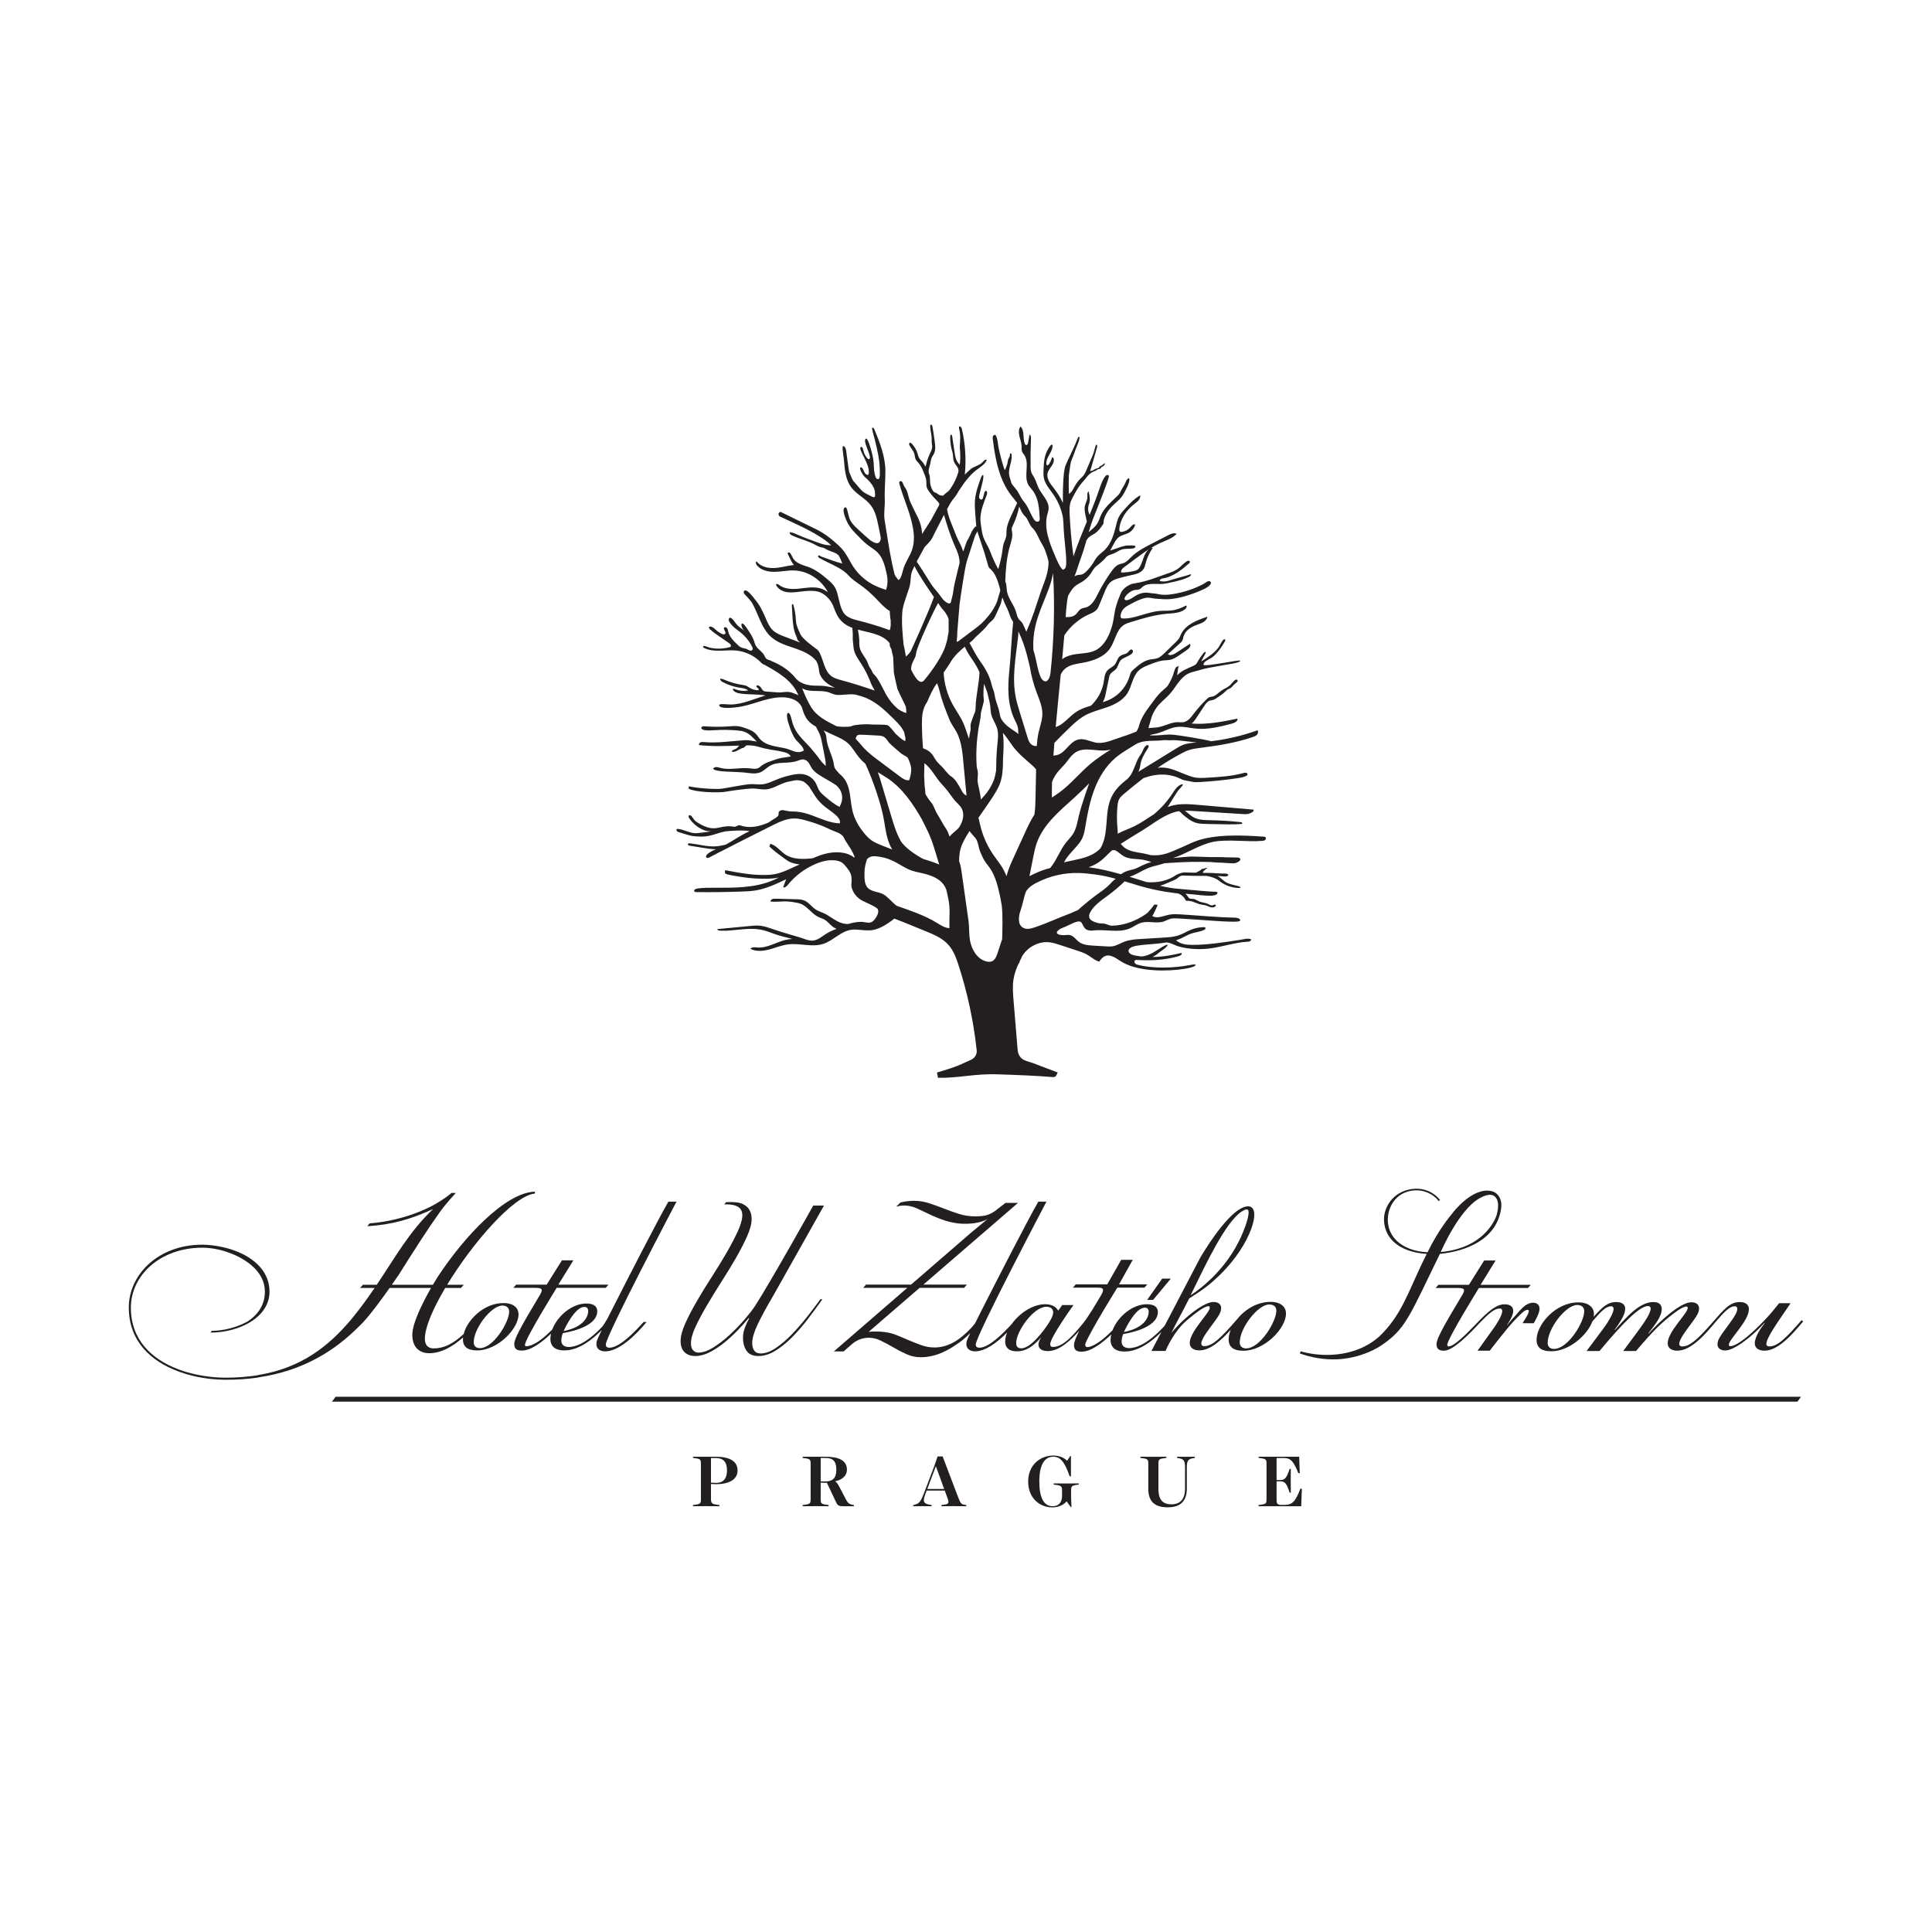 <?xml version="1.0" encoding="UTF-8" standalone="no"?><!DOCTYPE svg PUBLIC "-//W3C//DTD SVG 1.1//EN" "http://www.w3.org/Graphics/SVG/1.1/DTD/svg11.dtd"><svg width="100%" height="100%" viewBox="0 0 150 150" version="1.1" xmlns="http://www.w3.org/2000/svg" xmlns:xlink="http://www.w3.org/1999/xlink" xml:space="preserve" xmlns:serif="http://www.serif.com/" style="fill-rule:evenodd;clip-rule:evenodd;stroke-linejoin:round;stroke-miterlimit:2;"><g><g><path d="M37.258,104.67c-0.355,-0 -0.479,-0.231 -0.479,-0.445c-0,-1.102 1.367,-2.861 2.22,-2.861c0.337,0 0.533,0.178 0.533,0.463c-0,0.835 -1.226,2.843 -2.274,2.843m1.83,-3.501c-1.524,-0 -2.811,1.306 -3.089,2.407c-0.806,0.746 -1.531,1.114 -2.318,1.114c-0.427,-0 -0.693,-0.232 -0.693,-0.747c-0,-0.885 0.636,-2.356 1.579,-3.947l1.226,0l0.215,-0.248l-1.291,-0c1.982,-3.259 5.166,-6.919 6.795,-7.077c0.011,-0.051 0.024,-0.102 0.035,-0.152c-2.321,0.052 -5.566,3.559 -7.593,6.662c0,-0 -0.14,0.22 -0.344,0.567l-3.185,-0c0.343,-0.49 0.573,-0.834 0.573,-0.834c1.191,-1.901 2.235,-3.526 3.156,-4.814c0.467,-0.653 1.142,-1.372 1.236,-1.48c-0.182,-0.007 -0.144,-0.002 -0.327,-0.002c-0.481,0.385 -0.582,0.446 -0.969,0.69c-1.2,0.754 -3.178,1.499 -5.403,1.676c-0.052,0.064 -0.169,0.22 -0.169,0.22c1.87,-0.117 3.357,-0.523 5.103,-1.337c-1.885,1.802 -2.924,3.732 -4.374,5.881l-1.075,-0l-0.215,0.248l1.121,0c-0.025,0.036 -0.049,0.073 -0.073,0.109c-0.498,0.728 -1.013,1.439 -1.564,2.115l-0.231,0.284c-1.723,2.026 -3.82,3.697 -7.124,4.247l-0.16,0.035c-0.728,0.107 -1.527,0.178 -2.38,0.178c-1.172,-0 -2.434,-0.196 -3.588,-0.604l-0.178,-0.071c-2.026,-0.782 -3.624,-2.275 -3.624,-4.763c-0,-2.487 2.256,-4.655 5.561,-4.655c0.55,-0 1.225,0.106 1.864,0.319l0.392,0.142c1.243,0.499 2.588,1.461 2.588,2.953c-0,0.976 -0.492,1.761 -1.34,2.311c-1.261,0.692 -2.456,0.733 -2.789,0.73c-0.029,0.045 -0.057,0.091 -0.086,0.137c0.916,-0.001 1.876,-0.206 2.679,-0.596l0.006,-0.002l0.001,-0.002c1.09,-0.531 1.889,-1.406 1.889,-2.58c0,-1.564 -1.19,-2.613 -2.647,-3.163l-0.408,-0.143c-0.729,-0.213 -1.492,-0.338 -2.185,-0.338c-3.357,0 -5.685,2.293 -5.685,4.87c-0,2.629 1.724,4.176 3.819,4.958l0.196,0.07c1.137,0.409 2.398,0.587 3.535,0.587c0.853,0 1.652,-0.053 2.416,-0.16l0.16,-0.035c3.428,-0.516 5.88,-2.062 7.763,-3.963l0.302,-0.302c0.6,-0.642 1.451,-1.806 2.059,-2.668l3.215,0c-0.581,1.016 -1.472,2.731 -1.454,3.68c0.018,0.996 0.622,1.387 1.314,1.387c0.921,-0 1.816,-0.506 2.627,-1.222c-0.005,0.052 -0.009,0.103 -0.009,0.154c0,0.533 0.32,0.852 1.102,0.852c1.581,-0 3.215,-1.67 3.215,-2.807c0,-0.444 -0.337,-0.871 -1.172,-0.871" style="fill:#231f20;fill-rule:nonzero;"/><path d="M45.365,101.469c0.159,-0 0.301,0.071 0.301,0.318c-0,0.46 -0.372,1.255 -1.91,1.556c0.495,-1.044 1.096,-1.874 1.609,-1.874m1.952,3.168c-0.212,-0 -0.283,-0.107 -0.283,-0.248c0,-0.675 5.489,-11.092 5.489,-11.092l-0.63,-0c-0.741,1.269 -3.073,5.805 -4.499,8.62l0,0.001c-0.074,0.147 -0.146,0.289 -0.216,0.426c-0.148,0.267 -0.33,0.557 -0.445,0.685c-1.284,1.347 -2.141,1.551 -2.571,1.551c-0.335,0 -0.582,-0.159 -0.582,-0.495c-0,-0.177 0.053,-0.442 0.123,-0.583c1.149,-0.195 2.669,-0.689 2.669,-1.698c0,-0.264 -0.141,-0.601 -0.848,-0.601c-1.129,0 -2.256,0.982 -2.648,2.021c-0.863,0.875 -1.541,1.299 -2.043,1.299c-0.055,0 -0.074,-0.055 -0.074,-0.111c-0,-0.462 2.461,-4.423 2.461,-4.423l3.808,-0l0.214,-0.249l-3.892,-0l1.166,-1.889l-0.889,-0l-1.184,1.889l-2.371,-0l-0.215,0.249l1.677,-0c0.508,-0 0.67,0.065 0.398,0.528c-0.911,1.547 -2.005,3.292 -2.005,3.821c-0,0.426 0.24,0.519 0.592,0.519c0.686,-0 1.541,-0.624 2.263,-1.314c-0.031,0.141 -0.051,0.281 -0.051,0.419c0,0.406 0.212,0.884 1.078,0.884c0.692,-0 1.651,-0.309 2.912,-1.585c-0.228,0.467 -0.374,0.796 -0.399,0.917c-0.098,0.474 0.2,0.742 0.659,0.742c1.043,-0 2.301,-1.168 3.22,-2.281l-0.233,-0c-0.601,0.671 -1.838,1.998 -2.651,1.998" style="fill:#231f20;fill-rule:nonzero;"/><path d="M63.694,100.874c-0.301,0.413 -0.629,0.847 -0.986,1.305c-0.398,0.509 -0.805,0.979 -1.222,1.41c-0.417,0.432 -0.835,0.788 -1.252,1.07c-0.417,0.282 -0.805,0.423 -1.162,0.423c-0.239,0 -0.41,-0.075 -0.514,-0.224c-0.105,-0.149 -0.157,-0.345 -0.157,-0.589c0,-0.365 0.141,-0.846 0.424,-1.444c0.284,-0.596 0.681,-1.329 1.193,-2.198l3.955,-7.027l-0.833,0c0,0 -3.284,5.88 -4.5,7.765c-0.177,0.276 -0.445,0.622 -0.798,1.038c-0.352,0.414 -0.738,0.816 -1.155,1.202c-0.417,0.388 -0.844,0.72 -1.281,0.996c-0.437,0.277 -0.835,0.415 -1.193,0.415c-0.138,-0 -0.268,-0.056 -0.386,-0.166c-0.12,-0.111 -0.18,-0.298 -0.18,-0.565c0,-0.342 0.117,-0.765 0.35,-1.268c0.234,-0.504 0.525,-1.051 0.873,-1.643c0.347,-0.591 0.724,-1.206 1.131,-1.842c0.408,-0.636 0.786,-1.255 1.134,-1.858c0.347,-0.603 0.638,-1.167 0.871,-1.693c0.233,-0.525 0.351,-0.971 0.351,-1.335c-0,-0.308 -0.069,-0.56 -0.203,-0.761c-0.001,-0.003 -0.001,-0.005 -0.001,-0.005c-0.003,-0.005 -0.005,-0.007 -0.007,-0.009c-0.052,-0.076 -0.113,-0.145 -0.184,-0.204c-0.038,-0.033 -0.079,-0.062 -0.121,-0.089c-0.186,-0.129 -0.357,-0.174 -0.463,-0.196l-0.001,-0c-0.003,-0.001 -0.006,-0.002 -0.01,-0.003c-0.025,-0.005 -0.051,-0.01 -0.078,-0.014c-0.073,-0.013 -0.149,-0.022 -0.228,-0.026c-0.345,-0.026 -0.695,-0.004 -0.695,-0.004l-0.132,0.174c1.341,-0.049 1.428,0.544 1.394,0.966c-0.024,0.291 -0.15,0.693 -0.344,1.117c-0.239,0.519 -0.535,1.083 -0.887,1.692c-0.353,0.608 -0.738,1.236 -1.155,1.883c-0.418,0.647 -0.802,1.275 -1.155,1.883c-0.353,0.609 -0.648,1.179 -0.887,1.71c-0.238,0.53 -0.357,0.984 -0.357,1.36c0,0.376 0.102,0.664 0.305,0.863c0.204,0.198 0.479,0.298 0.828,0.298c0.367,0 0.745,-0.1 1.131,-0.298c0.388,-0.199 0.766,-0.448 1.134,-0.747c0.367,-0.299 0.714,-0.619 1.043,-0.963c0.327,-0.342 0.61,-0.657 0.849,-0.945l0.03,0.033c-0.11,0.189 -0.217,0.421 -0.321,0.697c-0.104,0.277 -0.156,0.536 -0.156,0.78c-0,0.431 0.095,0.78 0.283,1.045c0.189,0.266 0.492,0.398 0.909,0.398c0.427,0 0.857,-0.13 1.289,-0.39c0.432,-0.259 0.862,-0.602 1.289,-1.028c0.427,-0.426 0.847,-0.907 1.259,-1.444c0.39,-0.507 0.768,-1.023 1.136,-1.545l-0.157,0Z" style="fill:#231f20;fill-rule:nonzero;"/><path d="M139.551,108.823l-113.776,0l0.278,-0.377l113.777,0l-0.279,0.377Z" style="fill:#231f20;fill-rule:nonzero;"/><path d="M119.032,101.144c-0.517,0 -0.881,0.423 -1.359,0.977c-0.157,0.168 -0.308,0.34 -0.444,0.501l-0.002,0.003c-0.076,0.09 -0.147,0.177 -0.211,0.257l-0.017,0c0.26,-0.399 0.486,-0.781 0.486,-1.108c-0,-0.291 -0.191,-0.509 -0.677,-0.509c-0.638,-0 -1.285,0.574 -2.069,1.382c-0.013,0.013 -0.025,0.027 -0.038,0.041c-0.072,0.073 -0.143,0.148 -0.217,0.225c-0.847,0.879 -1.664,1.653 -2.046,1.621c-0.014,-0.001 -0.025,-0.005 -0.035,-0.011l0.052,-0.044c-0.028,0.011 -0.048,0.016 -0.071,0.023c-0.014,-0.021 -0.021,-0.049 -0.021,-0.079c0,-0.463 2.461,-4.424 2.461,-4.424l3.808,-0l0.215,-0.249l-3.893,0l1.166,-1.888l-0.889,-0l-1.183,1.888l-2.372,0l-0.215,0.249l1.677,-0c0.509,-0 0.671,0.066 0.399,0.528c-0.911,1.548 -2.006,3.293 -2.006,3.822c-0,0.426 0.241,0.518 0.592,0.518c0.686,-0 1.969,-1.298 2.768,-2.165c0.705,-0.73 1.136,-1.11 1.552,-1.11c0.139,0 0.191,0.091 0.191,0.2c0,0.345 -0.484,1.073 -0.625,1.272c-0.32,0.453 -1.292,1.803 -1.292,1.803l0.944,-0c0,-0 1.285,-1.657 1.754,-2.167c0.048,-0.05 0.151,-0.164 0.274,-0.295c0.331,-0.327 0.659,-0.713 0.915,-0.713c0.06,0 0.091,0.037 0.091,0.109c-0,0.175 -0.224,0.521 -0.485,0.931c0.289,-0.001 0.579,-0 0.869,0.006c0.199,-0.336 0.452,-0.832 0.452,-1.121c-0,-0.291 -0.182,-0.473 -0.499,-0.473" style="fill:#231f20;fill-rule:nonzero;"/><path d="M120.655,104.729c-0.367,-0 -0.495,-0.238 -0.495,-0.458c-0,-1.137 1.411,-2.953 2.291,-2.953c0.348,0 0.55,0.184 0.55,0.477c-0,0.862 -1.265,2.934 -2.346,2.934m19.217,-2.228c-1.191,1.376 -1.87,2.036 -2.493,2.036c-0.147,-0 -0.238,-0.056 -0.238,-0.202c-0,-0.495 1.118,-2.017 1.705,-2.897l0.171,-0.257l-0.888,0c0,0 -0.109,0.128 -0.255,0.312c-0.568,0.77 -2.714,3.025 -3.539,3.025c-0.072,0 -0.109,-0.037 -0.109,-0.109c-0,-0.423 1.558,-1.834 1.558,-2.77c0,-0.33 -0.239,-0.549 -0.715,-0.549c-0.752,-0 -1.228,0.568 -2.09,1.558l0.001,0c-1.113,1.274 -1.765,1.889 -2.365,1.889c-0.147,-0 -0.239,-0.056 -0.239,-0.202c0,-0.367 0.568,-1.082 1.027,-1.705c0.293,-0.403 0.513,-0.715 0.513,-1.045c0,-0.294 -0.22,-0.477 -0.605,-0.477c-0.806,-0 -2.364,1.375 -3.318,2.438l-0.018,-0.018c0.257,-0.348 0.477,-0.605 0.696,-0.953c0.202,-0.312 0.349,-0.66 0.349,-0.936c0,-0.33 -0.202,-0.549 -0.661,-0.549c-1.044,-0 -2.035,1.118 -2.987,2.182l-0.019,-0.019c0.257,-0.348 0.275,-0.385 0.458,-0.678c0.165,-0.257 0.367,-0.624 0.367,-0.972c0,-0.294 -0.202,-0.513 -0.715,-0.513c-0.64,-0 -1.081,0.413 -1.73,1.146c0.012,-0.074 0.02,-0.149 0.02,-0.221c-0,-0.458 -0.349,-0.898 -1.211,-0.898c-1.778,-0 -3.244,1.724 -3.244,2.916c-0,0.55 0.33,0.88 1.136,0.88c1.38,-0 2.796,-1.233 3.201,-2.323c0.627,-0.727 1.029,-1.17 1.443,-1.17c0.147,-0 0.202,0.091 0.202,0.201c0,0.348 -0.477,1.082 -0.623,1.284c-0.382,0.546 -0.656,0.876 -1.198,1.615l-0.279,0.372l1.008,-0l0.469,-0.561c1.202,-1.409 2.609,-2.93 3.281,-2.93c0.166,-0 0.22,0.092 0.22,0.202c0,0.366 -0.587,1.192 -0.696,1.338c-0.385,0.55 -0.624,0.844 -1.174,1.596l-0.261,0.355l0.994,-0l0.393,-0.461c0.8,-0.924 1.363,-1.52 2.119,-2.132c0.403,-0.33 1.082,-0.861 1.393,-0.861c0.073,-0 0.11,0.036 0.11,0.11c0,0.421 -1.558,1.834 -1.558,2.75c-0,0.386 0.33,0.569 0.751,0.569c1.083,-0 2.201,-1.314 2.97,-2.23c0.652,-0.755 1.062,-1.217 1.485,-1.217c0.146,-0 0.202,0.091 0.202,0.201c-0,0.367 -0.569,1.082 -1.027,1.705c-0.293,0.404 -0.513,0.716 -0.513,1.046c-0,0.293 0.22,0.477 0.605,0.477c0.696,-0 2.09,-1.082 3.043,-2.146l0.018,0.019c-0.312,0.403 -0.77,1.063 -0.77,1.576c0,0.386 0.33,0.569 0.752,0.569c1.099,-0 2.236,-1.357 3.006,-2.274l-0.128,-0.092Z" style="fill:#231f20;fill-rule:nonzero;"/><path d="M116.205,94.313c0,0 -0.703,2.553 -4.343,2.893c-0,-0 1.395,-3.29 3.033,-4.184c0.261,-0.142 0.842,-0.449 1.193,-0.095c0.197,0.199 0.327,0.571 0.117,1.386m-0.418,-1.837c-1.488,-0.333 -3.018,1.713 -3.018,1.713l0.002,-0.001c-0.201,0.241 -0.382,0.484 -0.553,0.714c-0.511,0.704 -0.967,1.478 -1.385,2.323c-1.792,-0.092 -3.027,-1.016 -3.083,-2.436c-0.04,-1.024 0.605,-2.31 2.148,-2.371c0.659,-0.026 1.365,0.271 1.803,0.83l0.102,-0.077c-0.493,-0.628 -1.217,-0.906 -1.91,-0.879c-1.596,0.063 -2.483,1.34 -2.44,2.455c0.064,1.636 1.505,2.497 3.316,2.606c-1.146,2.242 -1.708,4.156 -3.027,5.712c-0.207,0.246 -0.426,0.482 -0.658,0.704c-0.775,0.685 -1.662,1.069 -2.538,1.264c-0.897,0.198 -1.779,0.194 -2.514,0.098c-0.397,-0.051 -0.753,-0.128 -1.042,-0.215l-0.077,0.162c0.074,0.027 0.159,0.056 0.253,0.087c0.113,0.037 0.241,0.075 0.381,0.113c0.575,0.154 1.36,0.294 2.252,0.259c0.637,-0.025 1.387,-0.155 2.139,-0.431c0.119,-0.044 0.237,-0.091 0.355,-0.142c0.101,-0.044 0.201,-0.088 0.301,-0.137c0.043,-0.021 0.085,-0.041 0.127,-0.063l0.001,-0c0.084,-0.043 0.164,-0.088 0.242,-0.133c0.005,-0.003 0.01,-0.006 0.015,-0.009c0.06,-0.035 0.119,-0.071 0.177,-0.108c0.04,-0.025 0.08,-0.051 0.119,-0.077c0.005,-0.003 0.01,-0.007 0.016,-0.01c0.101,-0.067 0.2,-0.138 0.298,-0.213c0.024,-0.018 0.048,-0.036 0.071,-0.054c0.009,-0.007 0.019,-0.013 0.027,-0.02l-0,-0c1.484,-1.135 1.851,-2.153 4.105,-6.788c2.046,-0.203 4.41,-1.118 4.756,-3.526c0.097,-0.68 -0.211,-1.224 -0.761,-1.35" style="fill:#231f20;fill-rule:nonzero;"/><path d="M96.748,104.69c-0.366,-0 -0.495,-0.238 -0.495,-0.459c0,-1.137 1.412,-2.952 2.292,-2.952c0.348,0 0.55,0.184 0.55,0.477c-0,0.862 -1.266,2.934 -2.347,2.934m-15.479,-1.736c-0.552,0.785 -1.355,1.73 -1.979,1.73c-0.375,-0 -0.392,-0.268 -0.392,-0.428c-0,-0.856 1.319,-2.8 2.353,-2.8c0.268,-0 0.518,0.125 0.518,0.446c-0,0.249 -0.232,0.678 -0.5,1.052m7.613,-1.427c0.16,0 0.302,0.071 0.302,0.321c0,0.464 -0.374,1.266 -1.925,1.57c0.499,-1.053 1.105,-1.891 1.623,-1.891m7.473,-7.431c0.141,-0.097 0.264,-0.16 0.368,-0.186c0.006,-0.002 0.012,-0.003 0.019,-0.005c0.019,-0.004 0.038,-0.004 0.057,-0.005c0.21,0.006 0.2,0.374 -0.089,1.243c-0.132,0.364 -0.281,0.716 -0.376,0.925c-0.036,0.08 -0.074,0.158 -0.112,0.236c-0.009,0.019 -0.017,0.036 -0.026,0.054c-1.38,2.778 -3.753,4.2 -3.755,4.201c1.173,-2.398 2.669,-5.593 3.914,-6.463m2.281,6.981c-1.079,0 -2.042,0.637 -2.633,1.403l-0.002,-0.001c-1.191,1.375 -1.869,2.035 -2.493,2.035c-0.146,0 -0.238,-0.055 -0.238,-0.201c0,-0.367 0.569,-1.083 1.026,-1.706c0.294,-0.404 0.514,-0.715 0.514,-1.046c0,-0.293 -0.22,-0.476 -0.605,-0.476c-0.674,0 -2.164,1.082 -3.254,2.398c0.287,-0.629 0.991,-1.88 1.379,-2.674l0.305,-0.196l-0.006,0.001c3.209,-1.964 4.864,-5.166 4.746,-6.425l0.002,-0.002l-0.002,-0.002c-0.015,-0.157 -0.059,-0.284 -0.13,-0.373l-0.01,-0.013c-0.083,-0.095 -0.198,-0.147 -0.351,-0.142c-1.437,0.048 -3.709,4.012 -3.709,4.012l-2.751,5.262c-1.386,1.516 -2.305,1.735 -2.755,1.735c-0.339,-0 -0.588,-0.16 -0.588,-0.499c-0,-0.179 0.053,-0.446 0.124,-0.589c1.159,-0.196 2.693,-0.695 2.693,-1.712c-0,-0.268 -0.143,-0.606 -0.856,-0.606c-1.132,-0 -2.262,0.978 -2.663,2.019c-0.752,0.765 -1.364,1.192 -1.844,1.301c-0.273,0.055 -0.313,-0.119 -0.248,-0.304c0.39,-0.972 2.464,-4.305 2.464,-4.305l2.107,-0l0.217,-0.252l-2.193,0l1.065,-1.905l-0.896,0l-1.084,1.905l-2.448,0l-0.217,0.252l1.803,-0c0.312,0.023 0.775,-0.081 0.385,0.584c-0.375,0.645 -0.982,1.659 -1.374,2.151c-1.13,1.421 -1.777,1.871 -2.383,1.871c-0.125,-0 -0.196,-0.071 -0.196,-0.214c-0,-0.535 1.81,-3.04 1.81,-3.04l-0.878,-0c-0,-0 -0.132,0.191 -0.219,0.311l-0.089,0.125c-0.143,-0.25 -0.428,-0.499 -1.017,-0.499c-0.954,-0 -1.981,0.684 -2.581,1.522c-0.637,0.7 -1.765,1.854 -2.523,1.854c-0.212,0 -0.283,-0.106 -0.283,-0.247c0,-0.675 5.489,-11.092 5.489,-11.092l-0.63,-0c-0.74,1.269 -3.073,5.805 -4.499,8.621l0,-0.001l0,0.001l-0.418,0.833c-0.407,0.525 -0.85,0.904 -1.258,1.213c-0.16,0.108 -0.323,0.211 -0.492,0.3c-0.448,0.235 -0.92,0.353 -1.414,0.353c-0.345,0 -0.699,-0.066 -1.061,-0.198c-0.362,-0.132 -0.721,-0.277 -1.078,-0.431c-0.356,-0.156 -0.703,-0.307 -1.052,-0.423c-0.835,-0.279 -1.9,-0.162 -1.9,-0.162l3.957,-3.416l3.451,-0l0.215,-0.249l-3.378,-0l7.349,-6.345l-0.974,-0l-0.633,0.492c-0.31,0.268 -0.632,0.417 -0.937,0.489c-0.224,0.042 -0.478,0.065 -0.768,0.065c-0.449,0 -0.872,-0.063 -1.268,-0.19c-0.397,-0.126 -0.785,-0.264 -1.164,-0.414c-0.38,-0.149 -0.762,-0.287 -1.147,-0.414c-0.385,-0.126 -0.785,-0.19 -1.199,-0.19c-0.358,0 -0.706,0.046 -1.045,0.131c-0.11,0.11 -0.22,0.221 -0.331,0.331c0.275,-0.092 0.879,-0.21 1.637,0.133c1.042,0.475 2.174,1.145 3.558,1.186c1.382,0.04 1.935,-0.389 1.935,-0.389l-1.342,1.111l-4.626,4.004l-3.499,-0l-0.214,0.249l3.425,-0l-5.707,4.939l0.756,-0l0.623,-0.54l0,-0l0.121,-0.104c0.193,-0.153 0.614,-0.415 1.228,-0.421c0.314,0.008 0.621,0.083 0.92,0.23c0.317,0.155 0.638,0.328 0.966,0.517c0.328,0.191 0.666,0.366 1.018,0.527c0.35,0.161 0.721,0.241 1.112,0.241c0.574,0 1.144,-0.127 1.708,-0.38c0.402,-0.18 0.791,-0.409 1.167,-0.681l0.001,0.003c0.315,-0.206 0.663,-0.508 0.97,-0.821c-0.161,0.341 -0.264,0.582 -0.285,0.681c-0.097,0.474 0.201,0.741 0.66,0.741c0.786,0 1.693,-0.661 2.485,-1.464c-0.093,0.24 -0.147,0.48 -0.147,0.712c-0,0.374 0.196,0.749 0.909,0.749c0.713,-0 1.248,-0.375 1.873,-1.07l-0,0.018c-0.143,0.213 -0.197,0.41 -0.197,0.517c0,0.374 0.321,0.517 0.731,0.517c0.876,-0 1.74,-0.802 2.434,-1.578c-0.249,0.497 -0.407,0.895 -0.407,1.102c-0,0.429 0.242,0.523 0.597,0.523c0.696,-0 1.565,-0.637 2.296,-1.338c-0.033,0.147 -0.053,0.292 -0.053,0.435c-0,0.41 0.214,0.892 1.087,0.892c0.684,-0 1.628,-0.301 2.862,-1.525l-0.774,1.48l1.078,-0c0,-0 0.005,0.019 0.013,-0c0.087,-0.199 0.66,-1.539 1.67,-2.39c0.086,-0.073 0.174,-0.146 0.266,-0.222c0.404,-0.33 1.081,-0.862 1.393,-0.862c0.073,0 0.11,0.037 0.11,0.11c0,0.422 -1.558,1.834 -1.558,2.75c0,0.386 0.33,0.569 0.752,0.569c0.853,0 1.727,-0.816 2.436,-1.61c-0.108,0.262 -0.169,0.521 -0.169,0.759c0,0.55 0.33,0.88 1.137,0.88c1.632,0 3.318,-1.723 3.318,-2.897c0,-0.458 -0.349,-0.899 -1.21,-0.899" style="fill:#231f20;fill-rule:nonzero;"/><path d="M89.526,100.925l1.375,-1.653l-0.671,-0l-1.165,1.653l0.461,-0Z" style="fill:#231f20;fill-rule:nonzero;"/><path d="M55.2,115.114c0.096,0.006 0.3,0.017 0.401,0.017c0.51,0 0.843,-0.294 0.843,-0.956c0,-0.696 -0.294,-0.974 -0.888,-0.974l-0.356,0l-0,1.913Zm0.656,1.829c-0.351,-0 -0.684,-0.006 -1.041,-0.006c-0.35,-0 -0.662,0.006 -1.013,0.006l0,-0.091l0.266,-0.04c0.311,-0.045 0.351,-0.13 0.351,-0.385l0,-2.806c0,-0.255 -0.04,-0.346 -0.351,-0.392l-0.266,-0.039l0,-0.09l1.754,-0c1.069,-0 1.709,0.328 1.709,1.075c-0,0.724 -0.73,1.058 -1.664,1.058c-0.118,0 -0.361,-0.011 -0.401,-0.017l-0,1.172c-0,0.272 0.068,0.379 0.384,0.424l0.272,0.04l0,0.091Z" style="fill:#231f20;fill-rule:nonzero;"/><path d="M63.718,115.012c0.141,0.006 0.26,0.006 0.379,0.006c0.532,0 0.837,-0.249 0.837,-0.899c0,-0.714 -0.294,-0.923 -0.866,-0.923l-0.35,0l-0,1.816Zm1.748,1.931c-0.385,-0 -0.453,-0.08 -0.583,-0.374l-0.684,-1.449c-0.04,0.006 -0.074,0.006 -0.102,0.006c-0.125,0 -0.277,-0.006 -0.379,-0.012l-0,1.308c-0,0.255 0.039,0.345 0.35,0.39l0.267,0.04l-0,0.091c-0.352,-0 -0.657,-0.006 -1.008,-0.006c-0.35,-0 -0.656,0.006 -1.007,0.006l-0,-0.091l0.267,-0.04c0.31,-0.045 0.35,-0.135 0.35,-0.39l-0,-2.802c-0,-0.254 -0.04,-0.345 -0.35,-0.39l-0.267,-0.04l-0,-0.09l1.777,-0c0.978,-0 1.658,0.26 1.658,1.001c-0,0.538 -0.459,0.816 -0.917,0.906c0.125,0.085 0.215,0.209 0.328,0.43l0.481,0.917c0.159,0.3 0.238,0.407 0.475,0.458l0.175,0.04l0,0.091l-0.831,-0Z" style="fill:#231f20;fill-rule:nonzero;"/><path d="M71.993,115.606l1.312,0l-0.645,-1.77l-0.667,1.77Zm2.07,1.331c-0.339,-0 -0.633,0.006 -0.972,0.006l-0,-0.091l0.288,-0.04c0.288,-0.04 0.3,-0.187 0.193,-0.481l-0.221,-0.605l-1.403,-0l-0.085,0.221c-0.215,0.571 -0.193,0.763 0.203,0.854l0.266,0.051l0,0.091c-0.249,-0 -0.458,-0.006 -0.707,-0.006c-0.249,-0 -0.481,0.006 -0.73,0.006l0,-0.085l0.181,-0.051c0.3,-0.086 0.43,-0.267 0.673,-0.9l0.798,-2.106l0.249,-0.723l0.391,-0l1.188,3.123c0.181,0.476 0.249,0.588 0.475,0.622l0.175,0.029l0,0.091c-0.334,-0 -0.622,-0.006 -0.962,-0.006" style="fill:#231f20;fill-rule:nonzero;"/><path d="M82.814,116.563c-0.249,0.3 -0.662,0.47 -1.115,0.47c-0.967,0 -1.873,-0.707 -1.873,-2.004c0,-1.301 0.951,-2.02 1.947,-2.02c0.458,0 0.826,0.153 1.08,0.408l0.244,-0.374l0.051,-0l-0,1.578l-0.102,0c-0.374,-1.108 -0.719,-1.521 -1.262,-1.521c-0.702,-0 -1.092,0.645 -1.092,1.924c-0,1.278 0.362,1.919 1.035,1.919c0.504,-0 0.73,-0.334 0.73,-0.798l0,-0.465c0,-0.226 -0.062,-0.328 -0.339,-0.373l-0.312,-0.046l0,-0.09c0.329,0.006 0.623,0.006 0.951,0.006c0.334,0 0.662,0 0.996,-0.006l-0,0.09l-0.295,0.046c-0.249,0.045 -0.299,0.147 -0.299,0.373l-0,0.549l0.028,0.787l-0.051,0l-0.322,-0.453Z" style="fill:#231f20;fill-rule:nonzero;"/><path d="M89.153,115.579l0,-1.959c0,-0.254 -0.033,-0.345 -0.345,-0.39l-0.272,-0.04l0,-0.09c0.352,-0 0.662,0.005 1.013,0.005c0.351,0 0.657,-0.005 1.007,-0.005l0,0.09l-0.272,0.04c-0.305,0.045 -0.344,0.136 -0.344,0.39l-0,1.975c-0,0.894 0.379,1.2 1.007,1.2c0.73,-0 1.058,-0.447 1.058,-1.216l-0,-1.664c-0,-0.476 -0.096,-0.618 -0.408,-0.685l-0.209,-0.04l-0,-0.09c0.244,-0 0.441,0.005 0.684,0.005c0.244,0 0.448,-0.005 0.691,-0.005l-0,0.09l-0.21,0.04c-0.305,0.073 -0.407,0.209 -0.407,0.685l-0,1.664c-0,0.86 -0.396,1.448 -1.476,1.448c-0.962,-0 -1.517,-0.391 -1.517,-1.448" style="fill:#231f20;fill-rule:nonzero;"/><path d="M101.026,116.943l-3.31,-0l0,-0.091l0.267,-0.04c0.31,-0.045 0.35,-0.135 0.35,-0.39l0,-2.802c0,-0.254 -0.04,-0.345 -0.35,-0.39l-0.267,-0.04l0,-0.09l3.152,-0l0.045,1.273l-0.113,0c-0.35,-0.883 -0.577,-1.172 -1.103,-1.172l-0.583,0l-0,1.71l0.317,-0c0.351,-0 0.492,-0.244 0.696,-0.867l0.09,0c-0.005,0.312 -0.005,0.618 -0.005,0.924c-0,0.311 -0,0.616 0.005,0.921l-0.09,0c-0.215,-0.661 -0.345,-0.876 -0.696,-0.876l-0.317,-0l-0,1.505c-0,0.221 0.097,0.323 0.334,0.323l0.271,-0c0.623,-0 0.861,-0.272 1.245,-1.262l0.113,-0l-0.051,1.364Z" style="fill:#231f20;fill-rule:nonzero;"/><path d="M88.683,67.192c-0.203,0.096 -0.399,0.209 -0.612,0.279c-0.164,0.053 -0.334,0.081 -0.498,0.131c-0.194,0.06 -0.377,0.155 -0.541,0.275c-0.825,-0.234 -1.66,-0.432 -2.508,-0.548c0.246,-0.087 0.481,-0.191 0.689,-0.322c0.502,-0.317 0.728,-0.643 1.127,-0.993c0.119,-0.014 0.229,-0.008 0.303,0.034c0.224,0.129 0.407,0.323 0.634,0.445c0.445,0.239 0.985,0.171 1.481,0.261c0.216,0.04 0.426,0.109 0.638,0.166c-0.243,0.075 -0.483,0.163 -0.713,0.272m-2.572,1.516c-0.289,0.292 -0.636,0.518 -0.968,0.761c-0.424,0.309 -0.824,0.647 -1.225,0.985c-0.074,0.064 -0.148,0.129 -0.217,0.2c-0.195,0.085 -0.39,0.17 -0.585,0.254c-0.919,0.341 -1.818,0.767 -2.745,1.08c-0.31,0.105 -0.668,0.205 -0.95,0.037c-0.417,-0.249 -0.351,-0.871 -0.187,-1.33c0.078,-0.221 0.136,-0.448 0.19,-0.671l0.001,0l0,-0c0.073,-0.296 0.141,-0.58 0.241,-0.825c0.052,-0.076 0.11,-0.147 0.172,-0.214c0.168,-0.182 0.382,-0.312 0.601,-0.428c1.021,-0.54 2.185,-0.812 3.34,-0.778c0.413,0.012 0.826,0.062 1.237,0.113c0.538,0.067 1.077,0.19 1.612,0.336c-0.196,0.119 -0.352,0.313 -0.517,0.48m-7.371,-2.224c-0.16,0.35 -0.321,0.702 -0.449,1.067c-0.055,0.157 -0.104,0.317 -0.145,0.479c-0.118,-0.299 -0.265,-0.587 -0.442,-0.855c-0.169,-0.256 -0.362,-0.495 -0.538,-0.745c-0.503,-0.715 -0.867,-1.527 -1.066,-2.379c-0.044,-0.186 -0.082,-0.375 -0.134,-0.559c0.228,-0.33 0.457,-0.66 0.685,-0.991c0.31,-0.449 0.622,-0.901 0.865,-1.389c0.336,-0.673 0.35,-1.413 0.358,-2.163c0.001,-0.024 0.002,-0.051 0.003,-0.075c0.041,-0.751 0.073,-1.253 -0.007,-1.933c-0.002,-0.015 -0.004,-0.031 -0.007,-0.047c0.094,0.11 0.186,0.222 0.272,0.335c0.192,0.256 0.36,0.53 0.555,0.782c0.421,0.543 0.964,0.976 1.476,1.433c0.098,0.088 0.198,0.188 0.276,0.295c-0.015,0.768 -0.031,1.536 -0.047,2.304c-0.008,0.395 -0.024,0.806 -0.085,1.202c-0.289,0.444 -0.518,0.937 -0.739,1.422c-0.277,0.606 -0.554,1.211 -0.831,1.817m-2.185,8.154c-0.682,-0.187 -1.099,-0.882 -1.239,-1.584c-0.099,-0.548 -0.051,-1.063 -0.122,-1.561c-0.184,-1.299 -0.367,-2.599 -0.55,-3.898c-0.041,-0.289 -0.102,-0.522 -0.178,-0.741c-0.002,-0.463 0.056,-0.919 0.252,-1.345c0.158,-0.344 0.349,-0.67 0.553,-0.99c0.11,0.157 0.276,0.333 0.455,0.543c0.232,0.271 0.239,0.74 0.378,1.069c0.101,0.242 0.205,0.484 0.344,0.706c0.142,0.226 0.321,0.427 0.466,0.65c0.184,0.283 0.313,0.599 0.423,0.918c0.054,0.158 0.109,0.348 0.161,0.551l0.001,0.005c0.112,0.433 0.214,0.929 0.277,1.335c0.09,0.858 0.049,1.74 0.032,2.614c-0.12,0.366 -0.241,0.732 -0.362,1.098c-0.079,0.24 -0.18,0.506 -0.409,0.614c-0.148,0.071 -0.323,0.059 -0.482,0.016m-2.83,-9.682c-0.071,-0.22 -0.15,-0.427 -0.248,-0.57c-0.265,-0.39 -0.508,-0.871 -0.767,-1.287l-0.309,-0.663c-0.236,-0.283 -0.414,-0.537 -0.549,-0.79c-0.025,-0.245 -0.039,-0.535 -0.066,-0.667c-0.015,-0.259 -0.029,-0.519 -0.036,-0.771c0.005,-0.29 0.023,-0.639 0.017,-0.951c0.547,0.386 0.885,1.137 1.356,1.628c0.366,0.384 0.59,0.708 0.901,1.137c0.168,0.233 0.498,0.481 0.634,0.733c0.183,0.339 0.205,0.853 -0.175,1.456c-0.01,0.012 -0.019,0.026 -0.029,0.038c-0.217,0.257 -0.532,0.447 -0.729,0.707m-0.012,6.345l-0,0.758c-0.031,-0.001 -0.06,-0.003 -0.09,-0.007c-0.322,-0.04 -0.602,-0.23 -0.879,-0.401c-0.947,-0.58 -2.072,-0.957 -3.128,-1.327c-0.31,-0.229 -0.622,-0.614 -0.926,-0.824c-0.385,-0.265 -0.738,-0.203 -1.144,-0.433c-0.449,-0.253 -0.429,-0.801 -0.429,-1.317c0,-0.36 0.089,-0.711 0.202,-1.054c0.092,-0.081 0.19,-0.152 0.304,-0.188c0.12,-0.038 0.249,-0.035 0.374,-0.026c0.438,0.033 0.869,0.144 1.267,0.327c0.519,0.238 0.981,0.596 1.52,0.784c0.699,0.244 2.247,0.28 2.688,1.482c0.208,0.906 0.284,1.217 0.241,2.226m-7.51,-8.282c-0.216,-0.84 -0.131,-1.788 -0.619,-2.505c-0.114,-0.166 -0.254,-0.308 -0.407,-0.434c-0.123,-0.157 -0.289,-0.283 -0.37,-0.465c-0.048,-0.108 -0.06,-0.228 -0.08,-0.345c-0.11,-0.628 -0.463,-1.197 -0.547,-1.829c-0.021,-0.158 -0.026,-0.322 -0.085,-0.471c-0.037,-0.096 -0.095,-0.18 -0.158,-0.262c0.327,0.152 0.654,0.304 0.981,0.455c0.311,0.144 0.626,0.291 0.884,0.515c0.373,0.323 0.599,0.78 0.916,1.158c0.143,0.171 0.302,0.323 0.472,0.463c0.552,1.199 1.223,3.087 1.443,4.384c0.133,0.781 0.228,1.619 0.642,2.274c-0.277,-0.105 -0.553,-0.215 -0.828,-0.325c-0.268,-0.107 -0.539,-0.217 -0.776,-0.383c-0.201,-0.14 -0.373,-0.319 -0.531,-0.506c-0.426,-0.504 -0.772,-1.085 -0.937,-1.724m-3.267,-8.181c-0.212,-0.373 -0.404,-0.757 -0.557,-1.158c-0.031,-0.081 -0.071,-0.156 -0.108,-0.235c0.053,0.025 0.103,0.047 0.149,0.066c0.302,0.127 0.624,0.132 0.939,0.136c0.271,0.004 0.543,0.009 0.812,0.06c0.267,0.05 0.543,0.232 0.812,0.248c0.459,0.026 0.984,-0.104 1.45,-0.021c0.286,0.074 0.57,0.155 0.841,0.27c0.838,0.357 1.507,1.014 2.154,1.656c0.32,0.316 0.649,0.654 0.799,1.074c-0.004,0.011 -0.006,0.02 -0.01,0.03c0.059,0.207 0.129,0.492 0.043,0.577c-0.296,-0.158 -0.535,-0.397 -0.723,-0.569c-0.217,-0.267 -0.405,-0.533 -0.629,-0.67c-0.513,-0.079 -1.034,-0.015 -1.504,-0.072c-0.289,-0 -1.009,0.019 -1.258,0.136c-0.204,0.096 -0.441,0.043 -0.658,0.065c-0.222,0 -0.396,-0.013 -0.547,-0.049c-0.786,-0.401 -1.571,-0.78 -2.005,-1.544m4.897,-2.506c-0.098,-0.093 -0.123,-0.223 -0.193,-0.339c-0.089,-0.144 -0.189,-0.272 -0.236,-0.435c-0.136,-0.469 -0.565,-0.82 -0.662,-1.298c-0.041,-0.205 -0.018,-0.416 -0.03,-0.624c-0.01,-0.198 -0.053,-0.489 -0.106,-0.751c0.879,0.242 1.855,0.33 2.43,1.009c0.015,0.017 0.026,0.036 0.04,0.054c0.003,0.072 0.007,0.143 0.009,0.214c0.04,0.072 0.079,0.152 0.12,0.244c0.043,0.209 0.093,0.418 0.144,0.626c0.014,0.397 0.029,0.793 0.051,1.19c0.065,0.375 0.173,0.829 0.274,1.261c0.145,0.346 0.47,0.973 0.651,1.37c0.022,0.122 0.044,0.331 0.044,0.505c-0.058,-0.012 -0.107,-0.028 -0.157,-0.044c-0.175,-0.072 -0.342,-0.164 -0.499,-0.271c-0.809,-0.706 -1,-1.32 -1.352,-1.954c-0.15,-0.27 -0.303,-0.544 -0.528,-0.757m2.239,-4.99c0.121,-0.621 0.373,-1.213 0.543,-1.783c0.091,-0.309 0.077,-0.646 0.128,-0.956c0.039,-0.234 0.163,-0.437 0.255,-0.655c0.294,0.62 0.98,1.635 1.513,2.407c-0.421,1.208 -1.807,4.219 -1.807,4.219c-0.114,0.175 -0.255,0.282 -0.36,0.409c-0.011,-0.045 -0.022,-0.091 -0.033,-0.136c-0.011,-0.06 -0.021,-0.119 -0.031,-0.179c-0.034,-0.202 -0.069,-0.41 -0.124,-0.609c-0.093,-0.942 -0.177,-1.823 -0.084,-2.717m1.714,-4.865c0.166,-0.187 0.359,-0.353 0.498,-0.555c0.147,-0.212 0.232,-0.454 0.355,-0.678l0.651,-1.268c0.228,0.764 0.461,1.528 0.777,2.26c0.141,0.327 0.299,0.649 0.381,0.996c0.039,0.164 0.058,0.335 0.051,0.504c-0.088,0.316 -0.17,0.646 -0.254,1.033c-0.002,0.01 -0.101,0.426 -0.131,0.547c-0.079,0.316 -0.094,0.709 -0.194,1.06c-0.038,0.133 -0.072,0.273 -0.107,0.417c-0.061,0.083 -0.161,0.064 -0.214,0.042c-0.162,-0.07 -0.362,-0.236 -0.511,-0.462c-0.135,-0.202 -0.288,-0.379 -0.444,-0.567c-0.062,-0.074 -0.122,-0.148 -0.184,-0.222c-0.196,-0.236 -1,-1.594 -1.289,-1.979l0.615,-1.128Zm3.279,1.101c0.179,-0.551 0.647,-2.009 0.647,-2.009c0.025,-0.056 0.11,-0.202 0.172,-0.307c0.024,0.08 0.049,0.158 0.075,0.236c0.162,0.486 0.323,0.972 0.484,1.458c0.064,0.274 0.187,0.606 0.257,0.891c0.017,0.069 0.035,0.139 0.071,0.199c0.047,0.076 0.118,0.131 0.183,0.191c0.383,0.35 0.579,1.07 0.714,1.594c-0.049,0.165 -0.098,0.33 -0.146,0.496c-0.051,0.17 -0.088,0.346 -0.163,0.507c-0.23,0.498 -0.495,0.914 -1.176,1.595c-0.186,0.16 -0.382,0.31 -0.579,0.458c-0.378,0.285 -0.757,0.571 -1.136,0.856c-0.056,0.041 -0.125,0.081 -0.191,0.094c0.031,-0.288 0.05,-0.572 0.047,-0.765l0.176,-2.16c-0,0 0.387,-2.783 0.565,-3.334m-3.474,12.14c0.028,-0.451 0.151,-0.879 0.397,-1.225c0.21,-0.487 0.44,-1.034 0.765,-1.445c0.072,0.19 0.144,0.38 0.191,0.586c0.187,0.806 0.472,1.48 0.771,2.24c0.122,0.311 0.372,0.642 0.534,0.933c0.457,0.821 0.495,1.86 0.585,2.796c0.069,0.721 0.138,1.443 0.207,2.164c-0.035,-0.015 -0.069,-0.029 -0.101,-0.049c-0.134,-0.083 -0.22,-0.225 -0.296,-0.363c-0.229,-0.413 -0.445,-0.87 -0.851,-1.111c-0.15,-0.088 -0.543,-0.603 -0.667,-0.722c-0.445,-0.429 -0.392,-0.387 -0.678,-0.842c-0.194,-0.308 -0.468,-0.468 -0.786,-0.589c-0.065,-0.802 -0.107,-1.799 -0.071,-2.373m-2.722,4.683c1.184,0.776 1.999,1.984 2.703,3.212c0.642,1.257 0.763,1.567 1.127,2.775c0.074,0.245 0.147,0.49 0.222,0.736c-0.394,-0.172 -0.802,-0.304 -1.215,-0.421c-0.632,-0.326 -1.503,-0.921 -1.79,-1.439c-0.332,-0.596 -0.529,-1.255 -0.724,-1.908c-0.283,-0.947 -0.566,-1.894 -0.849,-2.841c-0.055,-0.186 -0.118,-0.377 -0.194,-0.561c0.241,0.148 0.485,0.293 0.72,0.447m1.868,-8.426c-0.005,-0.327 0.134,-0.579 0.238,-0.789c0.038,-0.078 0.08,-0.154 0.107,-0.235c0.031,-0.097 0.037,-0.198 0.056,-0.298c0.098,-0.508 1.245,-3.034 1.696,-3.831c0.08,0.116 0.151,0.219 0.209,0.305c0.101,0.148 0.277,0.312 0.37,0.466c0.08,0.133 0.053,0.089 0.133,0.222c0.04,0.067 0.079,0.167 0.105,0.282c-0.005,0.327 0.001,0.662 0.001,0.989c-0.015,0.065 -0.029,0.13 -0.044,0.202l-0.003,0.001c-0.031,0.266 -0.09,0.529 -0.181,0.79c-0.177,0.755 -1.154,2.15 -1.689,2.756c-0.351,0.397 -0.785,-0.394 -0.998,-0.86m0.009,7.66c0.007,0.319 -0.045,0.64 -0.158,0.939c-0.246,0.05 -0.481,-0.109 -0.682,-0.26c-0.554,-0.413 -1.108,-0.828 -1.661,-1.242c-0.41,-0.307 -0.821,-0.615 -1.17,-0.989c-0.216,-0.232 -0.408,-0.487 -0.632,-0.71c-0.002,-0.078 0.019,-0.155 0.079,-0.227c0.11,-0.134 0.036,-0.124 1.75,-0.03c0.39,0.028 0.499,0.188 0.759,0.555c0.26,0.26 0.622,0.563 0.961,0.851c0.42,0.259 0.444,0.242 0.492,0.331c0.104,0.193 0.215,0.487 0.262,0.782m4.578,-2.805c-0.031,0.096 -0.061,0.297 -0.093,0.522c-0.155,-0.403 -0.266,-0.829 -0.444,-1.224c-0.227,-0.505 -0.562,-0.954 -0.827,-1.44c-0.411,-0.754 -0.65,-1.602 -0.698,-2.46c0.156,-0.238 0.317,-0.47 0.476,-0.705c0.039,-0.072 0.08,-0.139 0.12,-0.209c0.307,-0.468 0.713,-0.828 1.05,-1.102c0.146,0.363 0.403,0.739 0.614,1.047c0.217,0.316 0.381,0.611 0.527,0.931c-0.036,0.918 -0.282,1.836 -0.305,2.754c-0.002,0.101 -0.005,0.205 -0.03,0.295c-0.025,0.088 -0.069,0.157 -0.096,0.244c-0.058,0.183 -0.267,0.644 -0.266,0.853c-0,0.208 0.032,0.313 -0.028,0.494m0.513,2.725c-0.086,-1.024 -0.003,-2.104 0.132,-2.993c0.059,-0.382 0.177,-0.745 0.18,-1.141c0,-0.134 0.245,-0.893 0.233,-1.026c-0.054,-0.608 -0.019,-0.933 0.022,-1.303c0.08,0.217 0.16,0.434 0.241,0.651c0.043,0.177 0.086,0.354 0.13,0.532c0.043,0.174 0.085,0.35 0.107,0.528c0.021,0.177 0.02,0.357 0.05,0.532c0.032,0.192 0.098,0.371 0.185,0.54l-0.001,-0.001c0.084,0.157 0.204,0.41 0.265,0.57c0.168,0.444 0.097,0.939 0.049,1.413c-0.067,0.66 -0.084,1.324 -0.095,1.987c-0.045,0.252 -0.092,0.485 -0.154,0.662c-0.238,0.675 -0.615,1.135 -1.027,1.572c-0.026,-0.302 -0.089,-0.61 -0.159,-0.929c-0.034,-0.152 -0.078,-0.303 -0.092,-0.457c-0.018,-0.214 0.024,-0.429 0.019,-0.643c-0.005,-0.166 -0.04,-0.331 -0.085,-0.494m1.973,-13.108c0.007,-0.016 0.014,-0.034 0.022,-0.05c0.102,0.3 0.223,0.573 0.385,0.894c0.115,0.227 0.2,0.607 0.337,0.821c0.038,0.06 0.072,0.122 0.109,0.182c-0.13,1.162 -0.18,2.634 -0.295,3.74c-0.135,1.294 -0.163,2.642 0.408,3.841c0.097,0.204 0.211,0.405 0.253,0.623c0.031,0.163 0.022,0.334 0.038,0.499c-0.074,-0.082 -0.166,-0.145 -0.259,-0.205c-0.362,-0.233 -0.727,-0.482 -0.98,-0.831c-0.232,-0.319 -0.191,-0.594 -0.313,-0.968c-0.116,-0.358 -0.254,-0.731 -0.303,-1.105c-0.027,-0.211 -0.179,-0.518 -0.221,-0.727c-0.118,-0.589 -0.472,-1.238 -0.825,-1.724c-0.352,-0.485 -0.61,-0.992 -0.891,-1.518c0.15,-0.122 0.297,-0.249 0.42,-0.399c0.006,-0.007 0.011,-0.015 0.017,-0.022c0.143,-0.134 0.287,-0.267 0.431,-0.401c0.14,-0.131 0.282,-0.262 0.405,-0.41c0.077,-0.094 0.147,-0.196 0.232,-0.284c0.105,-0.109 0.231,-0.198 0.33,-0.313c0.11,-0.128 0.181,-0.286 0.25,-0.442c0.089,-0.198 0.178,-0.396 0.266,-0.594c0.034,-0.076 0.068,-0.152 0.092,-0.232c0.035,-0.124 0.044,-0.255 0.092,-0.375m0.575,-3.957c0.113,-0.4 0.263,-0.807 0.19,-1.213c-0.012,-0.067 -0.031,-0.135 -0.028,-0.202c0.003,-0.096 0.048,-0.187 0.091,-0.277c0.224,-0.473 0.387,-0.965 0.492,-1.464c0.142,0.289 0.206,0.52 0.508,0.807c0.125,0.12 0.338,0.676 0.465,0.793c0.295,0.272 0.42,0.574 0.594,0.936c0.124,0.256 0.35,0.585 0.444,0.854c0.111,0.319 0.205,0.579 0.267,0.867c0.011,0.594 -0.156,1.187 -0.376,1.743c-0.257,0.647 -0.51,1.508 -0.74,2.165c-0.148,0.425 -0.397,1.07 -0.609,1.544c-0.059,-0.137 -0.118,-0.273 -0.178,-0.408c-0.05,-0.114 -0.1,-0.229 -0.179,-0.325c-0.073,-0.089 -0.168,-0.16 -0.237,-0.254c-0.118,-0.159 -0.147,-0.364 -0.205,-0.553c-0.174,-0.579 -0.637,-1.059 -0.715,-1.66c-0.022,-0.163 -0.014,-0.33 -0.049,-0.49c-0.016,-0.074 -0.042,-0.143 -0.072,-0.212c0.032,-0.891 0.094,-1.784 0.337,-2.651m3.176,9.745c-0.029,0.26 -0.124,0.581 -0.344,0.667c-0.072,0.003 -0.148,-0.016 -0.208,-0.056c-0.128,-0.085 -0.199,-0.231 -0.255,-0.374c-0.192,-0.494 -0.264,-1.026 -0.392,-1.541c-0.038,-0.156 -0.086,-0.311 -0.134,-0.465l0.006,0.012c-0.077,-1.454 0.255,-2.394 0.714,-3.56c0.314,-0.797 0.681,-1.595 0.812,-2.432c0.142,2.583 0.076,5.177 -0.199,7.749m1.304,6.859c0.199,-0.271 0.408,-0.548 0.7,-0.714c0.714,-0.405 1.614,-0.008 2.426,-0.131c0.088,-0.013 0.175,-0.033 0.26,-0.057c-0.548,0.343 -1.09,0.697 -1.585,1.113c-0.827,0.695 -1.511,1.553 -2.379,2.195c-0.2,0.147 -0.409,0.283 -0.616,0.423c-0.009,-0.381 -0.005,-0.786 0.007,-1.195c0.261,-0.766 0.826,-1.147 1.187,-1.634m-2.826,-1.323c-0.143,-0.139 -0.202,-0.326 -0.258,-0.505c-0.201,-0.655 -0.402,-1.31 -0.605,-1.965c-0.114,-0.374 -0.23,-0.749 -0.308,-1.13c-0.311,-1.525 -0.016,-3.086 0.164,-4.626c0.021,-0.173 0.038,-0.346 0.033,-0.519c0.142,0.29 0.267,0.588 0.376,0.891c0.213,0.593 0.362,1.208 0.509,1.821c0.109,0.68 0.281,1.351 0.522,1.997c0.202,0.545 0.454,1.091 0.456,1.672c0.002,0.507 -0.189,0.993 -0.299,1.489c-0.076,0.337 -0.113,0.68 -0.135,1.024c-0.16,0.027 -0.342,-0.039 -0.455,-0.149m3.424,4.11c0.377,-0.343 0.742,-0.698 1.102,-1.059c-0.114,0.303 -0.219,0.608 -0.32,0.91c-0.181,0.544 -0.363,1.089 -0.493,1.647c-0.109,0.47 -0.187,0.961 -0.445,1.368c-0.151,0.238 -0.357,0.435 -0.533,0.655c-0.489,0.615 -0.739,1.398 -1.243,1.997c-0.15,0.035 -0.299,0.075 -0.445,0.124c-0.4,0.131 -0.782,0.312 -1.159,0.501c0.094,-0.479 0.189,-0.959 0.284,-1.438c0.075,-0.378 0.15,-0.756 0.276,-1.119c0.518,-1.484 1.814,-2.529 2.976,-3.586m3.133,-3.036c0.488,-0.417 1.057,-0.725 1.599,-1.067c0.615,-0.351 1.395,-0.228 2.005,-0.295c0.09,-0.011 0.18,-0.02 0.271,-0.02c0.098,-0 0.196,0.011 0.294,0.014c0.123,0.003 0.247,-0.008 0.371,-0.012c0.213,-0.008 1.566,0.155 1.778,0.183c-0.373,0.025 -0.747,0.059 -1.092,0.198c-0.2,0.08 -0.384,0.194 -0.567,0.307c-0.915,0.562 -1.828,1.125 -2.741,1.688c-0.043,0.026 -0.087,0.054 -0.13,0.08c0.079,-0.164 0.126,-0.35 0.152,-0.524c0.068,-0.447 0.275,-0.811 0.519,-1.192c0.065,-0.102 0.186,-0.266 0.09,-0.339c-0.103,-0.079 -0.245,0.088 -0.315,0.198c-0.07,0.109 -0.107,0.236 -0.167,0.351c-0.057,0.111 -0.134,0.209 -0.201,0.314c-0.369,0.578 -0.445,1.356 -0.978,1.786l0.043,-0.023c-0.517,0.385 -0.973,0.831 -1.242,1.409c-0.577,1.243 -0.145,2.818 -0.861,3.985c-0.093,0.089 -0.188,0.172 -0.29,0.247c-0.514,0.377 -1.142,0.517 -1.752,0.65c-0.258,0.056 -0.514,0.111 -0.771,0.167c0.246,-0.491 0.67,-0.874 1.026,-1.297c0.155,-0.183 0.299,-0.378 0.399,-0.596c0.133,-0.29 0.184,-0.61 0.236,-0.925c0.161,-0.97 0.349,-1.942 0.7,-2.86c0.352,-0.92 0.876,-1.788 1.624,-2.427m-2.694,14.719l0.033,0.021c-0.028,-0.011 -0.056,-0.022 -0.085,-0.034l0.052,0.013Zm-15.017,-27.733l0.001,-0.001l0.001,0.001l-0.002,-0Zm-2.648,25.811c-0.13,0.026 -0.262,0.06 -0.393,0.099c-0.265,0.011 -0.544,-0.07 -0.786,-0.191c-0.382,-0.192 -0.716,-0.474 -1.105,-0.652c-0.207,-0.095 -0.429,-0.16 -0.621,-0.283c-0.308,-0.199 -0.519,-0.535 -0.852,-0.685c-0.216,-0.098 -0.461,-0.106 -0.698,-0.112c-0.516,-0.015 -1.033,-0.029 -1.55,-0.042c-0.087,-0.003 -0.177,-0.005 -0.259,0.026c-0.081,0.032 -0.153,0.104 -0.156,0.192c0.44,0.059 0.887,-0.031 1.33,-0.006c0.208,0.011 0.414,0.049 0.62,0.085c0.123,0.023 0.248,0.045 0.366,0.087c0.556,0.199 0.884,0.794 1.419,1.043c0.142,0.066 0.296,0.106 0.435,0.182c0.343,0.186 0.557,0.574 0.923,0.71c0.012,0.005 0.024,0.007 0.036,0.011c-0.023,0.013 -0.051,0.026 -0.073,0.04l0.008,-0.002c-0.308,0.113 -0.604,0.26 -0.875,0.444c-0.214,0.144 -0.419,0.313 -0.665,0.392c-0.095,0.03 -0.192,0.045 -0.29,0.051c-0.399,-0.015 -0.501,-0.114 -0.887,-0.229c-0.288,-0.085 -0.577,-0.171 -0.866,-0.257c-0.402,-0.119 -0.804,-0.238 -1.201,-0.374c-0.365,-0.125 -0.731,-0.266 -1.116,-0.3c-0.255,-0.024 -0.513,0.001 -0.768,0.025c-0.843,0.081 -1.686,0.161 -2.529,0.241c0.027,0.096 0.149,0.121 0.249,0.125c1.087,0.043 2.19,-0.298 3.251,-0.058c0.341,0.076 0.664,0.211 0.994,0.327c0.428,0.15 0.912,0.259 1.342,0.37c-0.198,0.011 -0.395,0.039 -0.587,0.089c-0.715,0.182 -1.385,0.629 -2.121,0.573c-0.197,-0.016 -0.435,-0.051 -0.555,0.105c0.448,0.228 0.988,0.178 1.474,0.049c0.486,-0.13 0.955,-0.332 1.455,-0.394c0.909,-0.113 1.861,0.245 2.732,-0.04c0.769,-0.25 1.351,-0.968 2.15,-1.09c0.449,-0.069 0.917,0.06 1.364,0.038l0.006,0.002c0.654,0.018 1.314,-0.397 1.836,-0.785c0.05,-0.038 0.101,-0.076 0.147,-0.119c0.01,-0.001 0.021,-0.001 0.032,-0.001c0.818,0.307 1.641,0.66 2.452,0.987c0.625,0.252 1.266,0.53 1.718,1.031c0.406,0.451 0.619,1.04 0.806,1.618c0.681,2.106 1.147,4.282 1.389,6.482c0.019,0.178 0.028,0.245 -0.028,0.415c-0.128,0.383 -0.534,0.469 -0.898,0.646c-0.758,0.369 -1.369,0.526 -2.144,0.762l0.075,0.412c1.714,0.027 2.777,-0.333 4.675,-0.269c1.609,0.053 3.035,0.113 4.163,0.208c0.341,0.028 0.293,-0.051 0.461,-0.35c-0.595,-0.234 -1.269,-0.475 -1.863,-0.709c-0.289,-0.114 -0.797,-0.2 -0.996,-0.438c-0.251,-0.297 -0.247,-0.502 -0.278,-0.889c-0.098,-1.179 -0.195,-2.358 -0.292,-3.537c-0.046,-0.553 -0.092,-1.112 -0.005,-1.661c0.068,-0.429 0.216,-0.841 0.401,-1.237l0.04,-0.018c0.016,-0.062 0.034,-0.123 0.056,-0.183c0.036,-0.07 0.071,-0.139 0.107,-0.207c0.02,-0.036 0.035,-0.074 0.044,-0.113c0.422,-0.734 1.29,-1.214 2.138,-1.118c0.294,0.034 0.576,0.127 0.856,0.219c0.434,0.143 0.868,0.285 1.302,0.428c0.324,0.107 0.653,0.216 0.934,0.412c0.178,0.125 0.567,0.416 0.784,0.436c0.219,-0.326 0.458,-0.539 0.841,-0.452c0.383,0.089 0.672,0.357 1.017,0.544c1.316,0.711 3.469,0.68 4.736,0.477c0.203,-0.033 0.786,-0.128 0.901,-0.299c-0.112,-0.08 -0.263,-0.033 -0.398,-0.008c-1.356,0.26 -2.977,0.302 -4.186,-0.031c-0.06,-0.028 -0.105,-0.057 -0.131,-0.086c-0.101,-0.109 -0.057,-0.281 0.112,-0.271c1.114,0.07 2.149,0.015 3.193,-0.27c0.095,-0.027 0.195,-0.054 0.268,-0.121c0.073,-0.068 0.067,-0.163 -0.029,-0.14c-0.603,0.146 -1.355,0.295 -2.193,0.305c0.139,-0.08 0.327,-0.187 0.392,-0.248c0.255,-0.24 0.61,-0.384 0.792,-0.684c-0.05,-0.036 -0.119,-0.012 -0.174,0.014c-0.318,0.155 -0.606,0.366 -0.912,0.544c-0.297,0.172 -0.622,0.314 -0.965,0.332c-0.188,-0.022 -0.379,-0.051 -0.573,-0.091c-0.214,-0.044 -0.474,-0.19 -0.415,-0.401c0.137,-0.487 1.617,-0.376 2.948,-0.598c0.327,0.017 0.561,0.199 0.91,0.304c0.821,0.244 1.831,0.271 2.676,0.131c0.844,-0.14 1.794,-0.428 2.564,-0.48c0.082,-0.006 0.232,-0.012 0.307,-0.042c0.074,-0.031 0.145,-0.14 0.071,-0.17c-0.22,-0.088 -0.601,0.024 -0.897,0.068c-1.204,0.182 -2.411,0.382 -3.628,0.378c-0.386,-0.001 -0.793,-0.03 -1.113,-0.245c-0.055,-0.037 -0.108,-0.078 -0.165,-0.112c0.147,-0.046 0.289,-0.097 0.422,-0.158c0.246,-0.116 0.479,-0.261 0.735,-0.352c0.334,-0.118 0.699,-0.141 1.021,-0.29c0.073,-0.033 0.153,-0.115 0.106,-0.18c-0.027,-0.034 -0.076,-0.038 -0.119,-0.038c-0.343,0.004 -0.686,0.072 -1.003,0.201c-0.316,0.127 -0.608,0.312 -0.929,0.425c-0.387,0.136 -0.803,0.161 -1.213,0.186c-0.565,0.034 -1.13,0.068 -1.696,0.102c-0.452,0.027 -0.912,0.056 -1.335,0.218c-0.303,0.116 -0.584,0.301 -0.904,0.353c-0.167,0.027 -0.336,0.017 -0.504,0.007c-0.336,-0.02 -0.672,-0.04 -1.008,-0.059c-0.382,-0.024 -0.789,-0.055 -1.097,-0.283c-0.239,-0.177 -0.412,-0.468 -0.702,-0.534c-0.141,-0.031 -0.287,-0.003 -0.431,0.003c-0.09,0.004 -0.18,-0.001 -0.269,-0.013c-0.27,-0.029 -0.415,-0.164 -0.257,-0.316c0.103,-0.1 0.221,-0.179 0.357,-0.227c0.539,-0.194 1.23,-0.68 1.475,-0.442c0.091,0.088 0.197,0.509 0.462,0.591c0.196,0.06 0.275,0.069 0.477,0.045c0.965,-0.114 2.002,0.222 2.885,-0.183c0.276,-0.125 0.52,-0.319 0.809,-0.408c0.577,-0.179 1.226,0.084 1.796,-0.115c0.159,-0.056 0.305,-0.146 0.468,-0.192c0.195,-0.057 0.402,-0.048 0.606,-0.037c1.574,0.076 4.233,0.34 4.722,0.228c0.253,-0.059 0.084,-0.282 -0.306,-0.289c-1.386,-0.026 -2.767,-0.166 -4.15,-0.25c-0.335,-0.02 -0.674,-0.039 -1.001,0.031c-0.422,0.091 -0.887,0.323 -1.25,0.092c0.109,-0.146 0.418,-0.864 0.418,-0.864l-0.256,-0.029c-0,0 -0.421,0.577 -0.646,0.732c-0.758,0.523 -1.663,0.896 -2.655,0.914c-0.206,0.003 -0.392,-0.134 -0.596,-0.162c-0.13,-0.017 -0.273,-0.019 -0.414,-0.025c-0.066,-0.019 -0.132,-0.039 -0.198,-0.058c-0.225,-0.067 -0.485,-0.173 -0.551,-0.39c-0.004,-0.054 -0.006,-0.112 -0.01,-0.166c0.012,-0.082 0.046,-0.163 0.085,-0.237c0.298,-0.558 0.853,-0.92 1.361,-1.295c0.463,-0.342 0.901,-0.714 1.316,-1.112c0.358,0.107 0.713,0.218 1.062,0.324c0.946,0.285 1.86,0.468 2.84,0.588c0.061,0.007 0.133,0.015 0.208,0.022c0.013,0.004 0.025,0.007 0.037,0.01c0.254,0.089 0.462,0.269 0.566,0.492c0.01,0.019 0.019,0.04 0.037,0.055c0.032,0.025 0.082,0.022 0.126,0.021c0.379,-0.012 0.703,0.221 1.071,0.292c0.113,0.022 0.229,0.029 0.338,0.06c0.134,0.038 0.252,0.111 0.386,0.146c0.136,0.035 0.308,0.017 0.385,-0.089c0.014,-0.02 0.025,-0.045 0.018,-0.068c-0.013,-0.039 -0.073,-0.051 -0.118,-0.04c-0.045,0.012 -0.085,0.038 -0.131,0.05c-0.131,0.034 -0.252,-0.057 -0.371,-0.113c-0.193,-0.093 -0.427,-0.097 -0.63,-0.173c-0.129,-0.049 -0.241,-0.125 -0.366,-0.182c-0.123,-0.057 -0.272,-0.014 -0.407,-0.058c-0.097,-0.032 -0.133,-0.155 -0.202,-0.232c-0.019,-0.02 -0.037,-0.041 -0.057,-0.061c-0.024,-0.027 -0.048,-0.054 -0.072,-0.081c0.196,0.017 0.392,0.034 0.587,0.05c0.632,0.055 1.907,0.269 1.899,-0.143c-0.001,-0.071 -0.233,-0.063 -0.303,-0.066c-0.535,-0.021 -1.231,-0.092 -1.187,-0.088c0.399,0.036 -0.637,-0.058 -1.268,-0.111c-0.061,-0.008 -0.12,-0.014 -0.171,-0.018c-0.518,-0.031 -1.028,-0.122 -1.532,-0.243c0.143,-0.037 0.284,-0.095 0.42,-0.152c0.193,-0.082 0.386,-0.165 0.579,-0.246c0.118,-0.051 0.238,-0.102 0.339,-0.18c0.071,-0.054 0.131,-0.12 0.209,-0.162c0.119,-0.062 0.261,-0.058 0.395,-0.051c0.658,0.029 1.141,0.024 1.661,0.024c0.237,0.036 0.469,0.104 0.688,0.202c0.062,0.028 0.123,0.059 0.181,0.096c0.062,0.04 0.118,0.087 0.177,0.132c0.456,0.347 1.035,0.53 1.607,0.508c-0.014,-0.09 -0.118,-0.129 -0.206,-0.151c-0.091,-0.022 -0.181,-0.043 -0.272,-0.066c-0.267,-0.065 -0.54,-0.133 -0.765,-0.291c-0.128,-0.091 -0.235,-0.207 -0.359,-0.302c-0.063,-0.047 -0.132,-0.089 -0.205,-0.118c0.052,0.001 0.101,0.003 0.155,0.004c0.198,0.007 0.624,0.108 0.698,-0.076c0.02,-0.049 -0.083,-0.127 -0.282,-0.121c-0.526,0.014 -0.735,-0.053 -1.542,-0.053c-0.059,-0 -0.12,-0 -0.183,-0.002c0.017,-0.009 0.034,-0.018 0.042,-0.036c0.009,-0.015 0.007,-0.033 0.011,-0.05c0.008,-0.035 0.037,-0.06 0.065,-0.082c0.083,-0.069 0.167,-0.136 0.25,-0.205c-0.047,-0.035 -0.112,-0.005 -0.165,0.019c-0.061,0.026 -0.126,0.042 -0.192,0.048c-0.017,0.001 -0.035,0.002 -0.051,0.009c-0.018,0.008 -0.03,0.024 -0.043,0.038c-0.055,0.056 -0.126,0.094 -0.196,0.129c-0.058,0.031 -0.116,0.06 -0.174,0.09c-0.024,0.011 -0.048,0.023 -0.073,0.031c-0.31,-0.009 -0.625,-0.018 -0.89,-0.02c-0.138,-0.001 -0.337,0.075 -0.468,0.122c-0.111,0.04 -0.207,0.109 -0.307,0.172c-0.626,0.392 -1.396,0.517 -2.133,0.458c-0.358,-0.108 -0.714,-0.222 -1.07,-0.333c-0.088,-0.027 -0.177,-0.054 -0.266,-0.081c0.097,-0.037 0.194,-0.073 0.29,-0.113c0.412,-0.171 0.786,-0.428 1.204,-0.586c0.395,-0.15 0.822,-0.21 1.218,-0.355c0.191,-0.007 0.385,-0.021 0.576,-0.035c1.008,-0.072 2.02,-0.089 3.03,-0.056c0.187,0.018 0.374,0.035 0.56,0.042c0.188,0.007 0.376,0.004 0.561,0.027c0.115,0.015 0.381,0.019 0.496,0.027c0.23,0.017 0.312,-0.011 0.514,-0.119c0.082,-0.044 0.169,-0.122 0.146,-0.211c-0.024,-0.094 -0.146,-0.116 -0.244,-0.119c-0.313,-0.01 -0.679,-0.013 -1.038,-0.016c-0.01,-0.005 -0.019,-0.012 -0.026,-0.012c-0.873,0 -1.237,0 -2.24,-0.041c-0.555,-0.024 -1.11,0.076 -1.663,0.11c1.048,-0.337 2.008,-1.026 3.098,-1.254c1.09,-0.228 2.7,0.024 3.81,-0.078c0.083,-0.007 0.172,-0.019 0.235,-0.073c0.064,-0.055 0.083,-0.167 0.018,-0.219c-0.033,-0.027 -0.08,-0.031 -0.123,-0.034c-1.64,-0.115 -3.819,-0.221 -5.352,0.375c-0.349,0.136 -0.684,0.307 -1.028,0.455c-0.921,0.394 -1.459,0.687 -2.391,0.605l0.002,0.001c-0.196,-0.05 -0.392,-0.1 -0.59,-0.138c-0.568,-0.108 -1.21,-0.151 -1.601,-0.577c-0.049,-0.055 -0.096,-0.111 -0.146,-0.164c0.21,-0.139 0.423,-0.274 0.638,-0.406c0.36,-0.221 0.719,-0.442 1.078,-0.664c0.881,-0.543 1.798,-1.307 2.801,-1.47c0.115,0.056 0.186,0.17 0.305,0.272c0.158,0.137 0.347,0.278 0.519,0.395c0.265,0.178 0.561,0.29 0.88,0.31c0.318,0.02 0.772,0.031 1.092,0.032c0.714,0.004 1.385,0.052 2.095,-0.02c0.034,-0.02 0.028,-0.074 -0.001,-0.1c-0.029,-0.026 -0.07,-0.032 -0.108,-0.036c-0.769,-0.084 -1.542,-0.133 -2.315,-0.148c-0.271,-0.005 -0.543,-0.005 -0.81,-0.052c-0.266,-0.047 -0.53,-0.142 -0.737,-0.317c-0.134,-0.112 -0.303,-0.253 -0.457,-0.371c0.227,-0.002 0.454,0.011 0.681,0.026c1.249,0.077 2.497,0.155 3.745,0.232c0.348,0.021 0.477,0.039 0.786,-0.133c0.075,-0.04 0.154,-0.124 0.119,-0.206c-1.521,-0.124 -2.804,-0.248 -4.325,-0.372c-0.679,-0.055 -1.37,-0.11 -2.031,0.065c-0.108,0.029 -0.213,0.067 -0.317,0.106c0.219,-0.35 0.439,-0.699 0.659,-1.048c0.072,-0.113 0.143,-0.227 0.237,-0.323c0.109,-0.111 0.176,-0.196 0.268,-0.32c0.015,-0.021 0.028,-0.049 0.013,-0.069c-0.014,-0.019 -0.043,-0.016 -0.066,-0.009c-0.349,0.1 -0.559,0.444 -0.759,0.748c-0.388,0.59 -0.864,1.122 -1.407,1.573c-0.489,0.31 -0.966,0.657 -1.48,0.913c-0.438,0.219 -0.908,0.375 -1.339,0.602c0.008,-0.159 -0.01,-0.321 -0.025,-0.48c-0.045,-0.496 -0.048,-0.997 -0.009,-1.493c0.02,-0.258 0.036,-0.538 0.174,-0.756c0.092,-0.145 0.225,-0.259 0.355,-0.37c0.506,-0.425 1,-0.828 1.501,-1.212c1.075,-0.391 2.061,-0.377 2.968,0.093c0.179,0.092 0.604,0.135 0.798,0.184c0.193,0.049 0.395,0.039 0.593,0.028c0.968,-0.055 1.933,-0.153 2.892,-0.293c0.248,-0.036 0.5,-0.076 0.727,-0.184c0.039,-0.019 0.079,-0.041 0.096,-0.08c0.028,-0.066 -0.03,-0.143 -0.099,-0.163c-0.069,-0.019 -0.143,0.001 -0.212,0.019c-0.921,0.252 -1.884,0.309 -2.838,0.363c-0.37,0.022 -0.748,0.042 -1.105,-0.06c-0.569,-0.161 -1.121,-0.46 -1.69,-0.625c-0.355,-0.103 -0.693,-0.128 -1.027,-0.083c0.578,-0.394 1.178,-0.763 1.827,-1.105c0.187,-0.099 0.376,-0.196 0.576,-0.265c0.298,-0.103 0.615,-0.142 0.928,-0.181c1.373,-0.176 2.749,-0.39 4.057,-0.84c0.119,-0.041 0.242,-0.087 0.327,-0.18c0.085,-0.092 0.118,-0.246 0.039,-0.343c-1.166,0.419 -2.379,0.702 -3.609,0.849c-0.28,-0.101 -2.626,-0.508 -3.113,-0.517c-0.547,-0.008 -1.129,0.115 -1.672,0.053c0.03,-0.009 0.059,-0.02 0.088,-0.027c0.167,-0.044 0.337,-0.071 0.504,-0.114c0.508,-0.134 0.974,-0.425 1.494,-0.498c0.516,-0.072 1.033,0.077 1.551,0.125c0.93,0.086 1.856,-0.152 2.759,-0.387c0.21,-0.055 0.468,-0.175 0.447,-0.39c-1.174,0.239 -2.372,0.475 -3.562,0.382c0.134,-0.101 0.242,-0.253 0.337,-0.395c0.216,-0.327 0.432,-0.654 0.648,-0.981c0.108,-0.162 0.228,-0.334 0.41,-0.399c0.094,-0.034 0.196,-0.036 0.29,-0.065c0.087,-0.028 0.164,-0.079 0.24,-0.129c0.261,-0.172 0.526,-0.347 0.743,-0.573c0.12,-0.124 0.254,-0.147 0.397,-0.243c0.1,-0.069 0.189,-0.23 0.291,-0.297c0.101,-0.066 0.265,-0.214 0.205,-0.286c-0.162,-0.194 -0.418,0.256 -0.612,0.419c-0.195,0.167 -0.446,0.256 -0.656,0.404c-0.229,0.162 -0.424,0.401 -0.7,0.453c-0.07,0.014 -0.142,0.014 -0.209,0.039c-0.073,0.027 -0.132,0.082 -0.19,0.136c-0.374,0.357 -0.72,0.743 -1.034,1.154c-0.127,0.167 -0.252,0.341 -0.415,0.472c-0.164,0.132 -0.376,0.22 -0.582,0.185l0.029,0.012c-0.124,-0.013 -0.248,-0.02 -0.372,-0.011c-0.503,0.038 -0.956,0.319 -1.454,0.397c-0.237,0.037 -0.481,0.027 -0.717,0.069c0.011,-0.051 0.022,-0.101 0.033,-0.151c0.072,-0.248 0.146,-0.497 0.219,-0.745c0.091,-0.236 0.206,-0.462 0.357,-0.681c0.285,-0.411 0.696,-0.692 1.027,-1.059c0.413,-0.458 0.702,-1.054 1.179,-1.431c0.355,-0.28 0.751,-0.319 1.171,-0.45c0.517,-0.163 1.005,-0.214 1.532,-0.321c0.53,-0.109 1.614,-0.218 1.608,-0.409c-0.004,-0.094 -2.775,0.492 -2.842,0.332c-0.079,-0.188 0.328,-0.401 0.499,-0.485c0.56,-0.274 1.227,-1.415 1.191,-1.459c-0.173,-0.21 -0.379,0.37 -0.54,0.593c-0.292,0.404 -0.887,0.816 -1.348,1.083c0.052,-0.12 0.361,-0.637 0.359,-0.675c-0.007,-0.27 -0.365,0.285 -0.513,0.497c-0.074,0.105 -0.143,0.27 -0.223,0.367c-0.068,0.082 -0.164,0.125 -0.257,0.167c-0.425,0.191 -0.908,0.36 -1.226,0.723c0.044,-0.303 0.049,-0.526 0.121,-0.731c-0.058,0.007 -0.165,0.1 -0.223,0.108c-0.177,0.348 -0.164,0.551 -0.34,0.899c-0.067,0.132 -0.208,0.422 -0.297,0.537c-0.098,0.123 -0.194,0.196 -0.313,0.297c-0.295,0.248 -0.542,0.542 -0.773,0.862c-0.506,0.7 -0.974,1.222 -1.176,2.085c-0.041,0.093 -0.086,0.183 -0.139,0.269c-0.01,0.016 -0.022,0.028 -0.033,0.043c-0.466,0.192 -0.909,0.339 -1.405,0.506c-0.581,0.194 -1.205,0.475 -1.802,0.335c-0.437,-0.103 -0.876,-0.333 -1.312,-0.224c-0.694,0.174 -1.011,1.117 -1.718,1.219c-0.066,0.01 -0.136,0.014 -0.197,0.036c0.023,-0.334 0.047,-0.666 0.074,-1c0.399,-0.411 0.803,-0.818 1.218,-1.213c0.339,-0.323 0.687,-0.643 1.092,-0.877c0.556,-0.322 1.192,-0.467 1.797,-0.683c0.605,-0.214 1.212,-0.528 1.557,-1.07c0.351,-0.551 0.395,-1.288 0.86,-1.748c0.246,-0.243 0.578,-0.375 0.901,-0.499c0.36,-0.139 0.725,-0.279 1.109,-0.313c0.145,-0.014 0.293,-0.012 0.436,-0.04c0.28,-0.055 0.525,-0.22 0.76,-0.383c0.183,-0.125 0.366,-0.251 0.549,-0.377c0.168,-0.116 0.358,-0.317 0.251,-0.49c-0.347,0.228 -0.693,0.455 -1.04,0.683c-0.207,0.136 -0.48,0.274 -0.685,0.134c0.307,-0.277 0.615,-0.555 0.921,-0.831c0.084,-0.076 0.169,-0.153 0.217,-0.254c0.044,-0.09 0.054,-0.192 0.081,-0.289c0.123,-0.453 0.568,-0.743 1.011,-0.9c0.352,-0.126 0.793,-0.271 0.844,-0.642c-0.793,0.263 -1.663,0.591 -2.036,1.338c-0.061,0.123 -0.107,0.254 -0.182,0.369c-0.067,0.102 -0.155,0.187 -0.242,0.272c-0.283,0.274 -0.565,0.55 -0.848,0.824c-0.167,0.162 -0.339,0.328 -0.557,0.41c-0.198,0.074 -0.416,0.072 -0.622,0.116c-0.461,0.098 -0.839,0.415 -1.196,0.722c-0.085,0.073 -0.171,0.147 -0.231,0.242c-0.067,0.106 -0.097,0.231 -0.134,0.352c-0.221,0.725 -0.735,1.356 -1.401,1.718c-0.213,0.115 -0.438,0.203 -0.668,0.278c0.027,-0.071 0.057,-0.144 0.101,-0.233c0.067,-0.138 0.096,-0.29 0.123,-0.441c0.076,-0.416 0.187,-0.835 0.264,-1.251c0.014,-0.078 0.029,-0.158 0.071,-0.227c0.111,-0.179 0.262,-0.238 0.421,-0.382c0.22,-0.198 0.22,-0.542 0.429,-0.749c0.237,-0.234 0.926,-0.355 0.931,-0.677c0.002,-0.111 -0.119,-0.154 -0.17,-0.134c-0.118,0.045 -0.212,0.261 -0.377,0.319c-0.165,0.059 -0.346,0.097 -0.477,0.208c-0.198,0.168 -0.225,0.451 -0.389,0.646c-0.15,0.179 -0.394,0.265 -0.555,0.433c-0.235,0.244 -0.249,0.604 -0.304,0.929c-0.115,0.688 -0.47,1.338 -0.996,1.829c-0.422,0.121 -0.834,0.264 -1.192,0.515c-0.527,0.367 -0.939,0.954 -1.539,1.14c0.121,-1.358 0.258,-2.716 0.39,-4.074c0.093,-0.204 0.233,-0.385 0.415,-0.516c0.369,-0.266 0.842,-0.321 1.29,-0.401c0.814,-0.144 1.673,-0.442 2.134,-1.129c0.393,-0.586 0.469,-1.413 1.058,-1.801c0.173,-0.114 0.375,-0.176 0.573,-0.237c0.909,-0.278 1.826,-0.558 2.773,-0.639c0.497,-0.042 1.041,-0.045 1.425,-0.363c0.084,-0.071 0.156,-0.21 0.071,-0.279c-0.351,0.183 -0.723,0.335 -1.116,0.384c-0.295,0.037 -0.595,0.015 -0.892,0.035c-1.006,0.066 -2.069,0.661 -2.956,0.587c-0.242,-0.02 -0.099,-0.484 0.049,-0.678c0.147,-0.194 0.369,-0.314 0.584,-0.427c0.379,-0.201 0.764,-0.404 1.184,-0.49c0.284,-0.058 0.512,0.044 0.802,0.062c0.385,0.022 0.769,0.071 1.157,0.028c0.871,-0.096 1.773,-0.408 2.57,-0.771c0.253,-0.114 0.711,-0.425 0.487,-0.59c-0.159,-0.117 -0.376,0.115 -0.552,0.206c-0.735,0.38 -1.533,0.642 -2.352,0.77c-0.376,0.06 -0.764,0.091 -1.134,0.001c-0.22,-0.053 -0.418,-0.046 -0.64,-0.085c-0.469,-0.081 -0.845,0.023 -1.237,0.291c-0.187,0.127 -0.61,0.393 -0.733,0.203c-0.099,-0.154 0.409,-0.678 0.787,-0.725c0.126,-0.016 0.259,-0.007 0.374,-0.061c0.099,-0.046 0.171,-0.134 0.256,-0.203c0.448,-0.362 1.237,-0.122 1.799,-0.246c0.468,-0.103 1.085,-0.196 1.646,-0.45c0.144,-0.065 0.302,-0.113 0.284,-0.27c-0.654,0.216 -1.087,0.294 -1.741,0.51c-0.095,0.031 -0.363,0.074 -0.461,0.051c-0.098,-0.022 -0.238,0.005 -0.209,-0.091c0.031,-0.104 0.161,-0.133 0.268,-0.149c0.786,-0.12 1.487,-0.716 2.014,-1.171c0.062,-0.053 0.079,-0.146 0.004,-0.18c-0.075,-0.034 -0.161,0.005 -0.23,0.051c-0.24,0.159 -0.423,0.393 -0.657,0.561c-0.221,0.159 -0.479,0.255 -0.736,0.343c-0.886,0.304 -1.64,0.63 -2.565,0.777c-0.14,0.022 -0.283,0.043 -0.411,0.106c-0.298,0.147 -0.603,0.38 -0.727,0.688c-0.155,0.384 -0.311,0.77 -0.406,1.173c-0.083,0.355 -0.119,0.72 -0.195,1.077c-0.071,0.331 -0.179,0.656 -0.319,0.964c-0.216,0.475 -0.53,0.931 -0.991,1.176c-0.467,0.248 -1.021,0.249 -1.546,0.318c-0.385,0.051 -0.792,0.165 -1.085,0.401c0.058,-0.618 0.114,-1.237 0.165,-1.855c0.462,-0.702 1.123,-1.272 1.888,-1.62c0.235,-0.106 0.492,-0.201 0.651,-0.404c0.078,-0.099 0.127,-0.218 0.175,-0.335c0.135,-0.329 0.27,-0.659 0.405,-0.989c0.123,-0.301 0.256,-0.617 0.511,-0.82c0.189,-0.149 0.425,-0.222 0.657,-0.286c0.287,-0.078 0.574,-0.148 0.864,-0.21c0.392,-0.083 0.839,-0.185 1.033,-0.536c0.067,-0.121 0.096,-0.26 0.131,-0.395c0.108,-0.421 0.293,-0.822 0.543,-1.178c-0.037,-0.04 -0.11,-0.019 -0.179,0.017c-0.033,0.021 -0.066,0.043 -0.099,0.064c-0.42,0.328 -0.452,0.907 -0.714,1.371c-0.045,0.08 -0.1,0.158 -0.174,0.212c-0.087,0.064 -0.194,0.093 -0.299,0.116c-0.317,0.073 -0.642,0.111 -0.968,0.114c-0.069,-0.157 0.087,-0.317 0.226,-0.42c0.28,-0.209 0.56,-0.417 0.84,-0.625c0.356,-0.265 0.715,-0.529 1.089,-0.768l0.004,-0.004c0.028,-0.022 0.061,-0.042 0.095,-0.06c0.25,-0.155 0.507,-0.297 0.775,-0.418c0.444,-0.2 0.933,-0.351 1.269,-0.703c-0.183,-0.116 -0.422,-0.018 -0.615,0.08c-0.428,0.22 -0.856,0.439 -1.284,0.659c-0.564,0.29 -1.138,0.585 -1.596,1.025c-0.192,0.185 -0.371,0.4 -0.618,0.497c-0.123,0.048 -0.256,0.064 -0.378,0.114c-0.242,0.099 -0.413,0.317 -0.565,0.529c-0.396,0.551 -0.75,1.135 -1.057,1.742c-0.218,0.433 -0.465,0.925 -0.931,1.062c-0.121,0.035 -0.251,0.043 -0.363,0.101c-0.199,0.104 -0.294,0.339 -0.47,0.479c-0.203,0.16 -0.48,0.173 -0.74,0.172c0.002,-0.043 0.006,-0.085 0.009,-0.128c0.033,-0.508 0.072,-1.018 0.175,-1.516c0.168,-0.321 0.361,-0.635 0.654,-0.842c0.129,-0.09 0.273,-0.156 0.408,-0.237c0.276,-0.165 0.517,-0.391 0.699,-0.657c0.136,-0.201 0.245,-0.43 0.437,-0.578c0.145,-0.112 0.427,-0.343 0.558,-0.471c0.073,-0.07 0.137,-0.146 0.198,-0.226c0.075,-0.066 0.156,-0.124 0.248,-0.164c0.108,-0.046 0.222,-0.072 0.331,-0.115c0.223,-0.089 0.415,-0.247 0.645,-0.318c0.283,-0.087 0.592,-0.032 0.884,-0.082c0.088,-0.015 0.199,-0.086 0.159,-0.166c-0.023,-0.051 -0.09,-0.059 -0.146,-0.062c-0.217,-0.007 -0.435,-0.014 -0.648,0.024c-0.143,0.027 -0.28,0.073 -0.417,0.119c-0.245,0.084 -0.489,0.166 -0.734,0.249c0.114,-0.21 0.227,-0.437 0.364,-0.673c0.087,-0.15 0.194,-0.292 0.337,-0.39c0.214,-0.147 0.486,-0.181 0.715,-0.303c0.254,-0.134 0.449,-0.376 0.525,-0.653c-0.146,-0.066 -0.282,0.1 -0.387,0.222c-0.164,0.19 -0.401,0.317 -0.65,0.347c-0.05,0.006 -0.105,0.008 -0.145,-0.023c-0.058,-0.042 -0.061,-0.127 -0.054,-0.198c0.068,-0.787 0.569,-1.487 1.197,-1.966c0.217,-0.165 0.48,-0.378 0.422,-0.645c-0.439,0.238 -0.786,0.613 -1.124,0.98c-0.209,0.226 -0.42,0.457 -0.552,0.735c-0.094,0.199 -0.145,0.416 -0.197,0.631c-0.165,0.683 -0.377,1.392 -0.876,1.885c-0.194,0.192 -0.425,0.345 -0.599,0.555c-0.118,0.142 -0.205,0.306 -0.303,0.462c-0.148,0.234 -0.323,0.452 -0.52,0.647c-0.111,0.11 -0.236,0.217 -0.388,0.253c-0.099,0.024 -0.203,0.017 -0.303,0.037c-0.084,0.018 -0.16,0.054 -0.233,0.099c0.067,-0.173 0.131,-0.346 0.187,-0.523c0.206,-0.652 0.5,-1.377 0.673,-2.04c0.017,-0.067 0.036,-0.136 0.054,-0.203c0.069,-0.133 0.166,-0.251 0.287,-0.339c0.116,-0.084 0.248,-0.141 0.369,-0.219c0.289,-0.188 0.489,-0.482 0.681,-0.769c-0.011,-0.335 0.139,-0.661 0.327,-0.939c0.189,-0.277 0.435,-0.51 0.684,-0.734c0.159,-0.144 0.321,-0.288 0.441,-0.465c0.16,-0.239 0.556,-0.962 0.556,-1.25c-0,-0.321 -0.234,0.023 -0.26,0.098c-0.108,0.312 -0.37,0.648 -0.409,0.765c-0.058,0.173 -0.192,0.309 -0.324,0.434c-0.461,0.44 -0.964,0.872 -1.224,1.454c-0.092,0.205 -0.153,0.426 -0.27,0.619c-0.129,0.212 -0.321,0.379 -0.509,0.541c-0.056,0.047 -0.111,0.095 -0.166,0.142c0.115,-0.394 0.24,-0.785 0.388,-1.157c0.441,-1.106 1.255,-3.134 1.181,-3.221c-0.245,-0.288 -0.561,0.49 -0.728,0.996c-0.232,0.698 -0.496,1.369 -0.767,2.035c-0.11,-0.209 -0.146,-0.457 -0.092,-0.687c0.023,-0.095 0.059,-0.185 0.081,-0.28c0.063,-0.28 -0.002,-0.573 -0.068,-0.852c-0.066,0.043 -0.094,0.127 -0.099,0.206c-0.006,0.079 0.009,0.157 0.007,0.236c-0.005,0.238 -0.146,0.451 -0.196,0.683c-0.054,0.247 -0.002,0.503 0.051,0.75c0.033,0.158 0.066,0.315 0.1,0.472c-0.365,0.885 -0.729,1.767 -1.038,2.695c-0.153,-1.018 -0.254,-2.318 -0.311,-3.502l0.006,0.021c-0.012,-0.453 0.041,-0.702 0.206,-1.019c0.211,-0.407 0.428,-0.816 0.721,-1.169c0.151,-0.184 0.321,-0.354 0.457,-0.547c0.141,-0.163 0.291,-0.29 0.492,-0.369c0.053,-0.02 0.105,-0.037 0.154,-0.064c0.074,-0.042 0.138,-0.107 0.221,-0.125c0.066,-0.015 0.153,-0.01 0.177,-0.073c0.007,-0.018 0.007,-0.038 0.016,-0.054c0.013,-0.024 0.041,-0.033 0.067,-0.042c0.119,-0.045 0.214,-0.148 0.25,-0.27c-0.047,-0.011 -0.094,0.014 -0.131,0.047c-0.036,0.032 -0.065,0.071 -0.107,0.097c-0.058,0.035 -0.136,0.041 -0.18,0.094c-0.017,0.02 -0.026,0.044 -0.042,0.065c-0.053,0.069 -0.155,0.073 -0.238,0.101c-0.112,0.038 -0.202,0.128 -0.314,0.162c-0.05,0.014 -0.105,0.02 -0.157,0.032c0.051,-0.135 0.093,-0.274 0.132,-0.413c0.139,-0.483 0.277,-0.967 0.415,-1.451c0.022,-0.077 0.007,-0.194 -0.069,-0.191c-0.055,0.003 -0.151,0.536 -0.259,0.793c-0.161,0.379 -0.322,0.76 -0.483,1.139c-0.071,0.169 -0.143,0.339 -0.261,0.48c-0.072,0.088 -0.161,0.161 -0.242,0.242c-0.233,0.232 -0.4,0.522 -0.556,0.811c-0.036,0.066 -0.071,0.134 -0.121,0.189c-0.06,0.065 -0.135,0.115 -0.202,0.173c-0.013,-0.594 -0.012,-1.093 -0,-1.423c0.036,-0.296 0.076,-0.59 0.124,-0.884c0.035,-0.221 0.132,-0.442 0.219,-0.649c0.07,-0.166 0.111,-0.32 0.176,-0.488c0.066,-0.168 0.439,-1 0.259,-1.002c-0.061,-0.001 -0.176,0.327 -0.244,0.5c-0.173,0.434 -0.61,1.284 -0.784,1.719c-0.051,0.129 -0.085,0.296 -0.111,0.483c-0.009,0.03 -0.018,0.061 -0.022,0.096c-0.016,0.164 -0.03,0.337 -0.041,0.518l-0,0.002c-0.035,0.561 -0.045,1.192 -0.04,1.821c-0.183,-0.392 -0.408,-0.762 -0.671,-1.104c-0.141,-0.183 -0.293,-0.359 -0.401,-0.563c-0.108,-0.203 -0.169,-0.444 -0.109,-0.667c0.053,-0.2 0.194,-0.363 0.309,-0.534c0.116,-0.173 0.21,-0.382 0.154,-0.581c-0.016,-0.058 -0.08,-0.12 -0.124,-0.08c-0.05,0.187 -0.131,0.365 -0.239,0.525c-0.038,0.055 -0.111,0.114 -0.163,0.072c-0.023,-0.019 -0.03,-0.05 -0.034,-0.079c-0.064,-0.527 0.531,-0.965 0.47,-1.492c-0.044,-0.049 -0.122,0.003 -0.162,0.055c-0.18,0.231 -0.315,0.496 -0.397,0.778c-0.107,0.366 -0.122,0.752 -0.136,1.132c-0.008,0.188 -0.014,0.377 0.019,0.562c0.09,0.509 0.463,0.91 0.755,1.336c0.321,0.47 0.557,0.999 0.689,1.553c0.045,0.187 0.078,0.38 0.062,0.572l0.011,-0.107c0.01,0.271 0.023,0.527 0.037,0.764c0.057,0.989 0.331,2.686 0.104,2.939c-0.053,0.059 -0.116,0.095 -0.178,0.109c-0.087,-0.075 -0.164,-0.173 -0.22,-0.27c-0.149,-0.259 -0.267,-0.535 -0.384,-0.809c-0.433,-1.017 -0.875,-2.128 -0.601,-3.199c0.037,-0.145 0.088,-0.288 0.101,-0.438c0.051,-0.608 -0.504,-1.076 -0.774,-1.624c-0.127,-0.257 -0.193,-0.543 -0.331,-0.794c-0.083,-0.151 -0.191,-0.29 -0.244,-0.453c-0.042,-0.133 -0.045,-0.274 -0.048,-0.412c-0.011,-0.727 -0.001,-1.454 0.029,-2.18c0.004,-0.12 -0.005,-0.266 -0.113,-0.318c-0.037,0.208 -0.073,0.415 -0.11,0.623c-0.016,0.09 -0.064,0.206 -0.155,0.192c-0.058,-0.009 -0.091,-0.07 -0.111,-0.125c-0.153,-0.436 0.003,-0.995 -0.325,-1.319c-0.154,0.211 -0.145,0.499 -0.087,0.753c0.058,0.254 0.16,0.5 0.171,0.76c0.007,0.15 -0.015,0.306 0.041,0.445c0.038,0.094 0.11,0.17 0.167,0.255c0.443,0.659 -0.071,1.627 0.317,2.321c0.091,0.163 0.227,0.297 0.34,0.446c0.449,0.598 0.504,1.393 0.542,2.14c0.003,0.073 0.005,0.153 -0.04,0.211c-0.058,0.073 -0.172,0.078 -0.254,0.036c-0.082,-0.043 -0.138,-0.123 -0.186,-0.201c-0.346,-0.572 -0.381,-0.911 -0.818,-1.416c-0.143,-0.165 -0.371,-0.681 -0.515,-0.846c-0.156,-0.18 -0.276,-0.335 -0.38,-0.488c-0.049,-0.234 -0.155,-0.457 -0.184,-0.694c-0.061,-0.509 0.251,-1.006 0.196,-1.515c-0.004,-0.034 -0.01,-0.069 -0.032,-0.094c-0.023,-0.025 -0.068,-0.032 -0.089,-0.005c-0.019,0.022 -0.011,0.056 -0.008,0.085c0.016,0.138 -0.095,0.254 -0.142,0.384c-0.031,0.087 -0.033,0.18 -0.05,0.269c-0.037,0.19 -0.137,0.361 -0.199,0.544c-0.001,0.006 -0.002,0.012 -0.004,0.019l-0.001,-0.003c-0.183,-0.433 -0.377,-1.259 -0.479,-1.716c-0.078,-0.344 -0.058,-0.723 -0.246,-1.022c-0.07,-0.037 -0.162,0.015 -0.195,0.088c-0.034,0.072 -0.025,0.156 -0.015,0.236c0.189,1.571 0.502,3.205 1.49,4.442c0.123,0.153 0.255,0.3 0.366,0.462c0.013,0.018 0.022,0.034 0.033,0.052c-0.137,0.291 -0.273,0.582 -0.41,0.874c-0.198,0.422 -0.398,0.854 -0.417,1.306c-0.006,0.123 0.002,0.247 -0.016,0.369c-0.035,0.222 -0.156,0.428 -0.218,0.646c-0.043,0.148 -0.058,0.301 -0.078,0.453c-0.064,0.499 -0.176,0.994 -0.33,1.481c-0.249,-0.458 -0.466,-0.933 -0.646,-1.421c-0.011,-0.029 -0.024,-0.059 -0.039,-0.091c-0.019,-0.043 -0.038,-0.087 -0.059,-0.13c-0.133,-0.276 -0.301,-0.537 -0.405,-0.826c-0.091,-0.253 -0.13,-0.521 -0.17,-0.787c-0.041,-0.283 -0.083,-0.57 -0.055,-0.855c0.054,-0.55 0.269,-1.086 0.465,-1.604c0.034,-0.09 0.065,-0.19 0.034,-0.281c-0.031,-0.092 -0.064,-0.109 -0.139,-0.049c-0.038,0.029 -0.053,0.079 -0.065,0.126c-0.033,0.118 -0.065,0.236 -0.098,0.354c-0.015,0.055 -0.033,0.116 -0.082,0.146c-0.076,0.046 -0.182,-0.017 -0.212,-0.1c-0.031,-0.085 -0.009,-0.178 0.012,-0.265c0.073,-0.293 0.146,-0.586 0.218,-0.88c0.053,-0.212 0.106,-0.429 0.082,-0.645c-0.087,0.001 -0.138,0.098 -0.168,0.18c-0.21,0.571 -0.423,1.151 -0.476,1.757c-0.032,0.37 -0.004,0.742 0.024,1.112c0.017,0.219 0.033,0.438 0.05,0.658c0.007,0.096 0.017,0.191 0.028,0.286c-0.022,0 -0.047,0.004 -0.075,0.017l-0.001,0c-0.062,0.066 -0.12,0.135 -0.173,0.212c-0.038,0.056 -0.071,0.117 -0.106,0.176c-0.129,0.285 -0.262,0.566 -0.342,0.683c0,-0 -0.005,0.008 -0.009,0.011c-0.022,0.053 -0.045,0.104 -0.068,0.156c-0.089,0.251 -0.169,0.478 -0.243,0.695c-0.078,-0.227 -0.171,-0.482 -0.259,-0.637c-0.238,-0.417 -0.384,-0.861 -0.566,-1.306c-0.202,-0.494 -0.349,-0.883 -0.432,-1.336c0.172,-0.325 0.326,-0.631 0.591,-0.928c0.097,-0.109 0.23,-0.345 0.34,-0.532c0.377,-0.574 0.81,-1.179 1.356,-1.596c0.303,-0.231 0.67,-0.432 0.803,-0.789c-0.131,-0.05 -0.245,0.094 -0.341,0.196c-0.221,0.233 -0.567,0.295 -0.834,0.473c-0.096,0.064 -0.181,0.143 -0.263,0.223c-0.086,0.082 -0.179,0.17 -0.272,0.26c0.001,-0.013 0.003,-0.024 0.004,-0.036c0.112,-1.163 0.035,-2.344 -0.226,-3.483c-0.023,-0.101 -0.074,-0.225 -0.178,-0.226c-0.111,-0 -0.003,0.349 0.012,0.459c0.087,0.672 -0.035,0.865 0.011,1.34c0.04,0.413 0.034,0.802 -0.015,1.176c-0.136,-0.13 -0.242,-0.291 -0.302,-0.47c-0.043,-0.128 -0.063,-0.261 -0.084,-0.394c-0.054,-0.356 -0.109,-0.711 -0.163,-1.068c-0.021,-0.14 -0.03,-0.459 -0.153,-0.389c-0.082,0.049 -0.027,0.765 0.073,1.132c0.027,0.1 0.06,0.198 0.079,0.299c0.046,0.234 0.022,0.485 0.12,0.701c0.058,0.127 0.154,0.233 0.23,0.35c0.067,0.105 0.116,0.228 0.103,0.349c-0.135,0.519 -0.372,1.009 -0.725,1.49c-0.127,0.132 -0.375,0.268 -0.451,0.403c-0.136,0.01 -0.274,-0.019 -0.383,-0.092c-0.062,-0.041 -0.114,-0.094 -0.184,-0.124c-0.044,-0.019 -0.093,-0.029 -0.134,-0.052c-0.066,-0.034 -0.106,-0.096 -0.141,-0.158c-0.105,-0.189 -0.168,-0.396 -0.187,-0.608c-0.015,-0.174 -0,-0.35 -0.038,-0.521c-0.009,-0.042 -0.026,-0.082 -0.041,-0.122l0.045,0.075c-0.086,-0.125 -0.093,-0.289 -0.067,-0.438c0.027,-0.15 0.083,-0.292 0.116,-0.441c0.033,-0.144 0.042,-0.295 0.096,-0.432c0.054,-0.138 0.151,-0.255 0.209,-0.391c0.035,-0.083 0.056,-0.171 0.067,-0.261c0.028,-0.223 -0.003,-0.448 -0.034,-0.671c-0.051,-0.37 -0.102,-0.74 -0.169,-1.107c-0.008,-0.044 -0.018,-0.091 -0.045,-0.126c-0.028,-0.036 -0.079,-0.058 -0.119,-0.037c-0.045,0.332 0.082,0.661 0.1,0.996c0.008,0.154 -0.006,0.309 0.013,0.463c0.01,0.072 0.027,0.144 0.029,0.217c0.007,0.19 -0.085,0.367 -0.166,0.539c-0.155,0.334 -0.271,0.684 -0.349,1.043c-0.083,-0.151 -0.175,-0.296 -0.292,-0.426c-0.062,-0.068 -0.131,-0.133 -0.182,-0.208c-0.096,-0.144 -0.123,-0.315 -0.177,-0.475c-0.102,-0.295 -0.465,-0.831 -0.579,-0.749c-0.125,0.091 0.031,0.287 0.11,0.413c0.079,0.126 0.178,0.243 0.229,0.38c0.068,0.182 0.05,0.388 0.155,0.554c0.039,0.063 0.095,0.116 0.145,0.172c0.269,0.298 0.409,0.671 0.544,1.035c0.041,0.111 0.082,0.222 0.099,0.336c0.028,0.192 -0.012,0.392 0.046,0.579c0.03,0.101 0.089,0.194 0.15,0.282c0.161,0.234 0.346,0.456 0.552,0.659c0.018,0.018 0.036,0.036 0.056,0.055c0.005,0.014 0.01,0.026 0.017,0.04c0.027,0.021 0.054,0.041 0.08,0.063c0.043,0.05 0.081,0.102 0.109,0.157c0.015,0.066 -0.001,0.145 -0.081,0.249l-0.564,1.041l-0.688,1.073c-0.014,-0.51 -0.166,-1.001 -0.442,-1.516c-0.084,-0.157 -0.366,-0.751 -0.443,-0.912c-0.108,-0.229 -0.179,-0.552 -0.251,-0.794c-0.117,-0.398 -0.193,-0.292 -0.336,-0.682c-0.022,-0.06 -0.047,-0.124 -0.096,-0.167c-0.049,-0.042 -0.132,-0.053 -0.176,-0.005c-0.044,0.047 -0.031,0.122 -0.014,0.184c0.252,0.93 0.654,1.814 0.899,2.746c0.245,0.931 0.364,1.767 -0.026,2.648c-0.201,0.379 -0.415,0.795 -0.504,1.019c-0.063,0.163 -0.143,0.505 -0.199,0.67c-0.08,0.237 -0.158,0.344 -0.23,0.373c-0.019,-0.007 -0.039,-0.018 -0.056,-0.04c-0.104,-0.13 -0.233,-0.28 -0.273,-0.441c-0.259,-1.034 -0.428,-2.089 -0.596,-3.141c-0.055,-0.341 -0.109,-0.681 -0.163,-1.022c-0.086,-0.535 0.036,-1.072 0.012,-1.614c-0.032,-0.751 0.056,-1.504 0.046,-2.257c-0.015,-1.099 -0.448,-2.196 -0.87,-3.21c-0.03,-0.07 -0.099,-0.12 -0.161,-0.077c-0.07,0.049 0.54,1.812 0.588,3.015c0.014,0.378 0.052,0.913 -0.093,0.955c-0.192,0.057 -0.254,-0.222 -0.308,-0.475c-0.054,-0.253 -0.048,-0.515 -0.065,-0.773c-0.044,-0.665 -0.445,-1.942 -0.579,-1.896c-0.357,0.123 0.461,1.366 0.253,1.582c-0.118,0.122 -0.375,-0.323 -0.428,-0.485c-0.053,-0.161 -0.086,-0.509 -0.24,-0.437c-0.273,0.127 0.738,1.333 0.609,2.054c-0.004,0.027 -0.011,0.054 -0.029,0.076c-0.065,0.076 -0.186,-0.006 -0.248,-0.085c-0.122,-0.152 -0.193,-0.545 -0.367,-0.456c-0.105,0.053 0.136,0.568 0.395,0.786c0.26,0.219 0.498,0.486 0.645,0.792c0.085,0.177 0.099,0.379 0.099,0.575c-0,0.051 -0.005,0.107 -0.045,0.137c-0.047,0.034 -0.112,0.011 -0.163,-0.016c-0.334,-0.172 -0.644,-0.282 -0.898,-0.559c-0.205,-0.224 -0.367,-0.435 -0.573,-0.659c-0.098,-0.107 -0.192,-0.401 -0.259,-0.532c-0.082,-0.161 -0.107,-0.344 -0.132,-0.523c-0.06,-0.441 -0.12,-0.882 -0.179,-1.323c-0.021,-0.151 -0.129,-0.408 -0.25,-0.317c-0.085,0.064 0.056,0.73 0.084,1.094c0.056,0.731 0.129,1.506 0.571,2.09c0.415,0.548 1.095,0.844 1.512,1.389c0.352,0.461 0.478,1.052 0.595,1.62c0.046,0.224 0.092,0.448 0.138,0.672c0.026,0.126 0.052,0.256 0.026,0.382c-0.026,0.125 -0.118,0.246 -0.245,0.266c-0.167,0.025 -0.468,-0.156 -0.599,-0.264c-0.343,-0.284 -0.534,-0.472 -0.733,-0.655c-0.318,-0.292 -0.532,-0.455 -0.757,-0.824c-0.194,-0.319 -0.233,-1.071 -0.394,-1.042c-0.348,0.061 0.005,0.925 0.228,1.324c0.167,0.297 0.406,0.546 0.642,0.792c0.286,0.299 0.575,0.599 0.907,0.847c0.243,0.18 0.51,0.334 0.722,0.55c0.422,0.433 0.569,1.055 0.699,1.646c0.103,0.467 0.086,0.813 -0.039,1.25c-0.133,-0.049 -0.27,-0.092 -0.401,-0.136c-0.895,-0.305 -1.679,-0.921 -2.188,-1.717c-0.229,-0.36 -0.403,-0.752 -0.655,-1.095c-0.287,-0.391 -0.665,-0.705 -1.04,-1.013c-0.428,-0.355 -0.89,-0.635 -1.397,-0.865l-2.518,-1.231c-0.097,0.007 -0.175,0.111 -0.155,0.206c0.013,0.061 0.046,0.127 0.102,0.154c1.234,0.579 2.398,1.064 3.479,1.814c0.183,0.127 0.352,0.272 0.508,0.431c-0.086,-0.013 -0.172,-0.016 -0.259,-0.022c-0.27,-0.019 -0.529,-0.111 -0.783,-0.202c-0.507,-0.182 -1.015,-0.364 -1.507,-0.58c-0.215,-0.094 -0.43,-0.195 -0.662,-0.224c-0.058,0.093 0.055,0.197 0.153,0.245c0.575,0.278 1.212,0.412 1.776,0.713c0.139,0.073 0.274,0.157 0.426,0.197c0.094,0.025 0.193,0.033 0.283,0.07c0.07,0.027 0.132,0.072 0.197,0.109c0.192,0.11 0.41,0.163 0.613,0.25c0.131,0.056 0.256,0.134 0.352,0.235c0.042,0.077 0.082,0.155 0.118,0.235c0.056,0.123 0.106,0.25 0.154,0.377c-0.018,-0.004 -0.036,-0.008 -0.054,-0.012c-0.51,-0.114 -0.976,-0.326 -1.513,-0.496c-0.034,-0.011 -0.234,-0.133 -0.268,-0.122c-0.044,0.014 -0.057,0.076 -0.035,0.118c0.02,0.042 0.064,0.067 0.104,0.091c0.802,0.463 1.716,0.749 2.251,1.355l0.002,-0.003c0.242,0.283 0.562,0.488 0.867,0.705c0.453,0.321 0.876,0.685 1.26,1.085c0.333,0.346 0.664,0.734 1.069,0.97c0.008,0.166 0.017,0.331 0.036,0.493c0.008,0.047 0.015,0.098 0.021,0.148c0.006,0.038 0.012,0.077 0.019,0.115c0.002,0.01 -0.003,0.017 -0.005,0.026c0.02,0.28 0.002,0.565 -0.087,0.706c-0.071,-0.028 -0.141,-0.055 -0.213,-0.08c-0.708,-0.253 -1.43,-0.471 -2.16,-0.653c-0.447,-0.112 -0.942,-0.239 -1.198,-0.623c-0.257,-0.385 -0.365,-1.087 -0.491,-1.533c-0.146,-0.521 -0.374,-0.731 -0.784,-1.084c-0.506,-0.437 -1.075,-0.849 -1.712,-1.018c-0.361,-0.123 -0.735,-0.274 -0.914,-0.561c-0.036,-0.059 -0.063,-0.122 -0.099,-0.182c-0.067,-0.116 -0.133,-0.327 -0.282,-0.3c-0.116,0.02 -0.009,0.195 0.036,0.287c0.048,0.096 0.097,0.193 0.144,0.29c0.069,0.139 0.14,0.281 0.254,0.397c-0.435,0.041 -0.865,0.165 -1.302,0.217c-0.577,0.07 -1.243,-0.026 -1.591,-0.493c-0.109,0.056 -0.076,0.154 0.002,0.285c0.319,0.398 0.872,0.528 1.382,0.521c0.509,-0.006 1.015,-0.123 1.525,-0.106c1.082,0.036 2.101,0.718 2.61,1.675c-0.159,-0.107 -0.325,-0.2 -0.506,-0.261c-0.535,-0.18 -1.117,-0.071 -1.678,-0.008c-0.56,0.062 -1.181,0.058 -1.619,-0.297c-0.065,-0.051 -0.182,-0.098 -0.208,-0.02c-0.011,0.031 0.004,0.064 0.021,0.092c0.161,0.281 0.479,0.445 0.799,0.498c0.32,0.054 0.647,0.014 0.969,-0.026c0.463,-0.058 0.935,-0.113 1.393,-0.027c0.459,0.087 1.04,0.527 1.294,1.247l-0,-0.001c0.142,0.393 0.309,0.77 0.6,1.066c0.237,0.24 0.526,0.399 0.841,0.518c0.012,0.246 0.049,0.509 0.031,0.732c-0.017,0.201 0.045,0.566 0.059,0.767c0.035,0.498 0.36,0.92 0.629,1.34c0.238,0.373 0.443,0.767 0.609,1.177c0.085,0.211 0.161,0.426 0.283,0.619c0.052,0.079 0.085,0.157 0.11,0.23c-0.046,-0.016 -0.092,-0.033 -0.138,-0.049c-0.874,-0.296 -1.644,-0.542 -2.536,-0.78c-0.233,-0.063 -0.469,-0.137 -0.664,-0.279c-0.551,-0.403 -0.609,-1.189 -0.913,-1.8c-0.047,-0.094 -0.102,-0.184 -0.179,-0.254c-0.358,-0.274 -1.129,-0.814 -1.331,-1.219c-0.074,-0.149 -0.136,-0.304 -0.198,-0.46c-0.043,-0.109 -0.088,-0.22 -0.112,-0.335c-0.028,-0.129 -0.032,-0.26 -0.041,-0.391c-0.023,-0.362 -0.085,-0.719 -0.185,-1.067c-0.009,-0.034 -0.026,-0.073 -0.06,-0.075c-0.049,-0.004 -0.063,0.063 -0.061,0.111c0.014,0.258 0.029,0.515 0.043,0.773c0.03,0.532 0.063,1.079 0.283,1.565c0.022,0.05 0.047,0.099 0.061,0.153c0.012,0.044 0.016,0.09 0.033,0.131c0.02,0.045 0.052,0.082 0.084,0.118c0.043,0.046 0.089,0.088 0.133,0.133c-0.403,-0.155 -0.806,-0.309 -1.21,-0.464c-0.313,-0.12 -0.635,-0.245 -0.883,-0.472c-0.301,-0.277 -0.457,-0.672 -0.617,-1.048c-0.207,-0.485 -0.454,-0.976 -0.797,-1.369c-0.165,-0.22 -0.335,-0.44 -0.551,-0.61c-0.042,-0.033 -0.087,-0.064 -0.139,-0.077c-0.051,-0.013 -0.111,-0.004 -0.147,0.035c-0.04,0.044 -0.041,0.111 -0.019,0.165c0.023,0.055 0.065,0.098 0.106,0.14c0.163,0.17 0.321,0.347 0.472,0.53l0.018,0.021c0.538,0.911 0.751,2.042 1.544,2.738c0.534,0.467 1.245,0.657 1.914,0.89c0.582,0.203 1.183,0.476 1.563,0.948c0.1,0.175 0.168,0.374 0.197,0.573c0.015,0.109 0.022,0.219 0.045,0.326c0.074,0.343 0.409,0.819 1.138,1.15c0.007,0.003 0.009,0.004 0.015,0.007c0.016,0.009 0.032,0.018 0.047,0.026c-0.281,-0.031 -0.568,-0.107 -0.837,-0.136c-0.338,-0.037 -0.678,-0.007 -1.016,-0.044c-0.338,-0.036 -0.82,-0.175 -1.082,-0.455c-0.012,-0.012 -0.026,-0.022 -0.039,-0.031c-0.479,-0.616 -1.143,-1.086 -1.914,-1.392c-0.038,-0.02 -0.076,-0.041 -0.115,-0.06c-0.098,-0.048 -0.238,-0.055 -0.313,-0.134c-0.085,-0.091 -0.128,-0.215 -0.195,-0.321c-0.161,-0.259 -0.458,-0.412 -0.612,-0.675c-0.08,-0.136 -0.116,-0.294 -0.17,-0.443c-0.103,-0.284 -0.272,-0.539 -0.439,-0.79c-0.105,-0.158 -0.211,-0.317 -0.345,-0.451c-0.042,-0.043 -0.118,-0.081 -0.156,-0.034c-0.014,0.018 -0.016,0.044 -0.016,0.068c0.004,0.2 0.116,0.396 0.287,0.5c-0.267,-0.173 -0.541,-0.351 -0.731,-0.607c-0.066,-0.09 -0.122,-0.19 -0.199,-0.271c-0.077,-0.081 -0.218,-0.216 -0.296,-0.136c-0.166,0.172 0.116,0.466 0.281,0.639c0.166,0.172 0.37,0.303 0.556,0.451c0.384,0.306 0.703,0.692 0.929,1.127c0.041,0.079 0.078,0.179 0.027,0.253c-0.043,0.064 -0.136,0.073 -0.21,0.051c-0.075,-0.022 -0.138,-0.07 -0.209,-0.102c-0.152,-0.072 -0.332,-0.072 -0.483,-0.148c-0.092,-0.046 -0.167,-0.118 -0.241,-0.188c-0.31,-0.293 -0.634,-0.611 -0.734,-1.026c-0.02,-0.088 -0.032,-0.182 -0.084,-0.256c-0.052,-0.073 -0.179,-0.13 -0.234,-0.059c-0.104,0.132 0.181,0.335 0.084,0.473c-0.059,0.086 -0.193,0.055 -0.286,0.007c-0.162,-0.083 -0.313,-0.186 -0.448,-0.309c-0.073,-0.066 -0.144,-0.14 -0.23,-0.189c-0.086,-0.049 -0.217,-0.099 -0.285,-0.027c-0.055,0.057 0.032,0.148 0.091,0.201c0.456,0.402 0.988,0.705 1.476,1.067c0.08,0.059 0.167,0.163 0.11,0.244c-0.026,0.037 -0.072,0.051 -0.116,0.062c-0.486,0.127 -1.002,0.138 -1.494,0.034c-0.178,-0.038 -0.481,-0.214 -0.535,-0.099c-0.02,0.043 0.016,0.085 0.057,0.107c0.373,0.193 0.808,0.231 1.228,0.224c0.42,-0.007 0.841,-0.054 1.26,-0.016c0.689,0.062 1.353,0.363 1.855,0.839c0.132,0.126 0.175,0.209 0.35,0.262c1.043,0.571 2.158,1.219 2.622,2.315c0.007,0.017 0.013,0.036 0.02,0.054c-0.074,-0.032 -0.147,-0.063 -0.22,-0.094c-0.148,-0.062 -0.297,-0.126 -0.455,-0.15c-0.128,-0.02 -0.259,-0.015 -0.389,-0.005c-0.108,0.007 -0.214,0.019 -0.321,0.032c-0.13,0.005 -0.262,-0.004 -0.392,-0.014c-0.237,-0.018 -0.474,-0.035 -0.71,-0.052c-0.062,-0.005 -0.126,-0.01 -0.182,-0.037c-0.117,-0.055 -0.173,-0.185 -0.248,-0.29c-0.075,-0.106 -0.216,-0.197 -0.326,-0.131c-0.053,0.056 0.026,0.137 0.09,0.178c0.064,0.042 0.117,0.153 0.046,0.18c-0.234,-0.004 -0.466,-0.069 -0.666,-0.188c-0.095,-0.057 -0.185,-0.126 -0.289,-0.167c-0.09,-0.035 -0.186,-0.047 -0.282,-0.061c-0.491,-0.074 -0.972,-0.213 -1.426,-0.413c-0.093,-0.041 -0.195,-0.086 -0.295,-0.063c-0.018,0.115 0.098,0.203 0.2,0.257c0.408,0.218 0.852,0.365 1.307,0.434c0.233,0.035 0.485,0.057 0.663,0.211c-0.32,0.069 -0.659,0.04 -0.962,-0.081c-0.076,-0.031 -0.164,-0.067 -0.238,-0.03c0.068,0.222 0.331,0.313 0.561,0.35c0.655,0.105 1.329,0.036 1.981,0.157c-0.9,0.262 -1.773,0.69 -2.71,0.698c-0.295,0.002 -0.881,-0.097 -0.88,0.051c0.003,0.327 1.166,0.212 1.747,0.102c0.58,-0.111 1.137,-0.318 1.706,-0.48c0.501,-0.142 1.018,-0.251 1.539,-0.229c0.514,0.021 1.136,0.179 1.428,0.767c0.098,0.358 0.214,0.705 0.447,0.992c0.176,0.218 0.404,0.381 0.649,0.519c0.067,0.165 0.169,0.325 0.245,0.486c0.126,0.265 0.183,0.558 0.239,0.847c0.04,0.203 0.079,0.406 0.118,0.61c0.034,0.178 0.069,0.355 0.103,0.533c0.022,0.113 0.044,0.226 0.044,0.34c0.001,0.066 -0.006,0.133 0.009,0.196c0.004,0.015 0.011,0.029 0.016,0.043c-0.369,-0.279 -0.593,-0.71 -0.9,-1.058c-0.017,-0.021 -0.037,-0.041 -0.056,-0.06c-0.454,-0.604 -1.095,-1.074 -1.445,-1.745c-0.126,-0.242 -0.21,-0.504 -0.274,-0.769c-0.045,-0.192 -0.147,-0.587 -0.305,-0.469c-0.092,0.068 -0.027,0.474 0.03,0.656c0.13,0.418 0.261,0.841 0.484,1.218c0.232,0.394 0.632,0.579 0.757,1.018c-0.507,0.308 -0.877,-0.013 -1.341,-0.136c-0.361,-0.095 -0.733,-0.135 -1.095,-0.227c-0.361,-0.092 -0.721,-0.243 -0.973,-0.518c-0.136,-0.149 -0.237,-0.329 -0.385,-0.467c-0.19,-0.177 -0.441,-0.27 -0.685,-0.358c-0.201,-0.073 -0.403,-0.146 -0.615,-0.174c-0.231,-0.031 -0.466,-0.008 -0.698,0.008c-0.64,0.047 -1.284,0.046 -1.924,-0.004c-0.098,-0.008 -0.226,0.005 -0.248,0.1c-0.022,0.098 0.097,0.165 0.196,0.187c0.288,0.06 0.587,0.031 0.881,0.014c0.562,-0.035 1.127,-0.028 1.688,0.02c0.202,0.017 0.405,0.04 0.593,0.111c0.379,0.143 0.655,0.459 0.945,0.753c-0.295,-0.055 -0.732,-0.124 -0.943,-0.108c-1.048,0.077 -2.098,0.238 -3.145,0.15c-0.092,-0.008 -0.188,-0.017 -0.273,0.017c-0.086,0.033 -0.155,0.126 -0.129,0.215c1.047,0.118 2.104,0.075 3.159,0.038c-0.033,0.011 -0.062,0.031 -0.087,0.054c-0.038,0.039 -0.067,0.085 -0.107,0.124c-0.075,0.074 -0.179,0.111 -0.278,0.151c-0.034,0.014 -0.07,0.03 -0.096,0.057c-0.027,0.027 -0.041,0.069 -0.025,0.104c0.143,0.018 0.286,-0.037 0.414,-0.103c0.128,-0.067 0.251,-0.147 0.389,-0.189c0.046,-0.013 0.094,-0.023 0.132,-0.052c0.02,-0.016 0.036,-0.036 0.053,-0.055c0.043,-0.046 0.096,-0.08 0.153,-0.108c0.181,-0.003 0.361,0 0.54,0.028c0.231,0.036 0.454,0.111 0.68,0.17c0.145,0.039 0.294,0.069 0.442,0.095c0.149,0.039 0.304,0.058 0.458,0.081c0.259,0.038 0.516,0.088 0.771,0.152c0.155,0.038 0.317,0.086 0.428,0.202c0.036,0.04 0.069,0.083 0.103,0.125c-0.027,0.007 -0.053,0.017 -0.08,0.023c-0.209,0.046 -0.424,0.06 -0.635,0.1c-0.299,0.055 -0.587,0.161 -0.873,0.265c-0.235,0.087 -0.475,0.175 -0.672,0.33c-0.078,0.062 -0.149,0.134 -0.236,0.181c-0.217,0.116 -0.48,0.057 -0.724,0.03c-0.745,-0.082 -1.514,0.163 -2.237,-0.03c-0.114,-0.03 -0.23,-0.072 -0.348,-0.067c-0.12,0.006 -0.282,0.099 -0.187,0.171c0.294,0.223 1.539,0.176 2.361,0.252c0.427,0.038 0.876,0.149 1.271,-0.017c0.263,-0.111 0.464,-0.331 0.706,-0.482c0.626,-0.39 1.393,-0.158 2.095,-0.382c0.208,-0.066 0.452,-0.187 0.655,-0.107c0.268,0.106 0.359,0.347 0.501,0.598c0.133,0.234 0.35,0.408 0.573,0.557c0.445,0.299 0.939,0.531 1.374,0.838c0.084,0.082 0.166,0.167 0.232,0.264c0.228,0.327 0.277,0.771 0.127,1.14c-0.036,0.088 -0.082,0.174 -0.113,0.264c-0.432,-0.214 -0.805,-0.529 -1.173,-0.843c-0.147,-0.127 -0.298,-0.256 -0.403,-0.42c-0.113,-0.177 -0.167,-0.386 -0.266,-0.572c-0.167,-0.317 -0.464,-0.562 -0.808,-0.663c-0.372,-0.11 -0.772,-0.054 -1.15,0.032c-0.386,0.088 -0.765,0.208 -1.132,0.359c-0.358,0.146 -0.712,0.323 -1.097,0.356c-0.293,0.026 -0.587,-0.033 -0.88,-0.019c-0.517,0.027 -1.709,0.28 -2.221,0.352c-0.541,0.076 -2.038,-0.054 -2.568,-0.183c-0.001,0.082 -0.07,0.145 -0,0.188c0.445,0.278 2.298,0.329 2.814,0.238c0.516,-0.089 1.533,-0.231 2.057,-0.253c0.449,-0.018 0.917,0.144 1.351,0.03c0.384,-0.101 0.59,-0.227 0.955,-0.383c0.395,-0.168 0.577,-0.188 0.999,-0.272c0.249,-0.051 0.518,0.004 0.675,0.067c0.158,0.063 0.425,0.323 0.509,0.452c0.349,0.537 0.507,0.886 0.974,1.324c0.338,0.318 0.749,0.549 1.09,0.865c0.136,0.125 0.266,0.274 0.298,0.456c0.01,0.053 0.007,0.108 -0.005,0.162c-0.719,-0.012 -1.417,-0.335 -2.099,-0.593c-0.404,-0.153 -0.843,-0.281 -1.273,-0.314l-0,-0.001c-0.036,-0.002 -0.071,-0.004 -0.103,-0.006c-0.015,0 -0.029,-0 -0.044,-0c-0.192,-0.005 -0.356,0.006 -0.697,-0.072c-0.105,-0.024 -0.213,-0.051 -0.32,-0.033c-0.107,0.018 -0.211,0.096 -0.222,0.203c-0.005,0.043 0.006,0.085 0.002,0.127c-0.011,0.124 -0.126,0.193 -0.23,0.272c-0.145,0.085 -0.286,0.172 -0.391,0.247c-0.06,0.042 -0.12,0.08 -0.179,0.117c-0.761,0.32 -1.457,0.47 -2.225,0.202c-0.097,-0.034 -0.317,0.141 -0.418,0.121c-0.431,-0.09 -0.819,-0.025 -1.245,0.077c-0.605,0.144 -1.187,-0.12 -1.719,-0.483c-0.139,-0.094 -0.222,-0.253 -0.326,-0.385c-0.054,-0.07 -0.148,-0.146 -0.22,-0.094c-0.068,0.051 -0.029,0.16 0.02,0.232c0.225,0.327 0.526,0.602 0.875,0.793c0.108,0.059 0.221,0.11 0.339,0.145c0.152,0.044 0.31,0.061 0.468,0.071c-0.471,0.067 -1.027,0.15 -1.229,0.142c-0.482,-0.018 -0.919,-0.323 -1.402,-0.337c-0.058,0.03 -0.058,0.119 -0.017,0.169c0.041,0.05 0.106,0.072 0.168,0.091c0.187,0.057 0.373,0.115 0.56,0.172c0.113,0.035 0.227,0.07 0.343,0.095c0.238,0.052 0.482,0.063 0.726,0.071c0.496,0.015 0.868,-0.081 1.339,-0.236c0.184,-0.06 0.396,-0.119 0.611,-0.164c-0,-0 0.008,-0.001 0.014,-0.001c0.366,-0.047 1.402,-0.121 1.884,-0.017c-0.643,0.287 -1.222,0.701 -1.839,1.04c-0.047,0.011 -0.095,0.021 -0.142,0.032c-0.177,0.039 -0.354,0.077 -0.534,0.096c-0.713,0.075 -1.421,-0.157 -2.135,-0.223c-0.048,-0.005 -0.107,-0.003 -0.131,0.038c-0.02,0.037 -0,0.084 0.033,0.109c0.033,0.024 0.075,0.032 0.116,0.038c0.365,0.058 0.731,0.117 1.095,0.175c0.306,0.049 0.619,0.096 0.927,0.095c-0.35,0.145 -0.867,0.423 -0.753,0.623c0.087,0.152 0.343,-0.044 0.499,-0.124c1.529,-0.783 3.06,-1.563 4.597,-2.331c0.56,-0.28 1.149,-0.565 1.775,-0.556c0.351,0.005 0.694,0.103 1.033,0.2c0.474,0.136 1.098,0.351 1.54,0.572c0.581,0.29 0.954,0.311 1.203,0.652c0.047,0.097 0.097,0.194 0.151,0.287c0.124,0.211 0.269,0.407 0.397,0.615c0.128,0.208 0.238,0.425 0.329,0.651c-0.02,0.016 -0.038,0.034 -0.057,0.052c-0.226,-0.191 -0.529,-0.309 -0.825,-0.36c-0.804,-0.141 -1.617,0.075 -2.368,0.42c-0.742,0.079 -1.53,0.114 -2.143,-0.297c-0.397,-0.266 -0.693,-0.706 -1.156,-0.827c-0.025,0.07 -0.051,0.141 -0.076,0.211c0.321,0.311 0.682,0.576 1.043,0.84c0.056,0.041 0.111,0.082 0.167,0.122c0.074,0.055 0.15,0.11 0.229,0.157c0.276,0.167 0.593,0.242 0.916,0.271c-0.18,0.081 -0.36,0.163 -0.539,0.246c-0.447,0.207 -0.898,0.415 -1.381,0.508c-0.422,0.081 -0.855,0.073 -1.284,0.058c-0.858,-0.029 -1.743,-0.203 -2.541,-0.357c-0.079,-0.016 -0.082,0.199 -0.021,0.251c0.061,0.052 0.143,0.071 0.222,0.088c0.518,0.114 1.502,0.271 2.081,0.299c0.541,0.026 1.262,0.056 1.855,-0.077c-0.192,0.099 -0.388,0.191 -0.59,0.271c-1.381,0.544 -2.908,0.532 -4.392,0.526c-0.458,-0.002 -0.917,-0.003 -1.371,0.06c-0.123,0.016 -0.285,0.118 -0.217,0.221c0.034,0.051 0.105,0.058 0.166,0.058c1.176,0.013 2.351,-0.001 3.524,-0.044c0.358,-0.013 0.716,-0.028 1.068,-0.086c0.833,-0.137 1.607,-0.505 2.369,-0.869c-0.078,0.206 -0.154,0.412 -0.231,0.619c0.133,0.061 0.269,-0.07 0.362,-0.184c0.576,-0.712 1.331,-1.277 2.176,-1.63c0.497,-0.208 1.044,-0.344 1.576,-0.257c0.174,0.028 0.347,0.081 0.488,0.186c0.096,0.073 0.174,0.167 0.251,0.26c0.175,0.21 0.355,0.431 0.422,0.698c0.042,0.167 0.036,0.34 0.036,0.513c-0.001,0.012 -0.001,0.024 -0.003,0.035c-0.041,0.243 -0.006,0.431 0.099,0.653c0.173,0.362 0.424,0.611 0.781,0.792c0.356,0.182 0.739,0.319 1.065,0.551c0.026,0.018 0.053,0.039 0.078,0.061c0.029,0.054 0.048,0.115 0.051,0.176c0.007,0.167 -0.071,0.326 -0.156,0.47c-0.103,0.172 -0.236,0.345 -0.427,0.405c-0.195,0.061 -0.403,-0.007 -0.606,-0.032c-0.204,-0.024 -0.493,0.007 -0.761,0.061" style="fill:#231f20;fill-rule:nonzero;"/></g></g></svg>